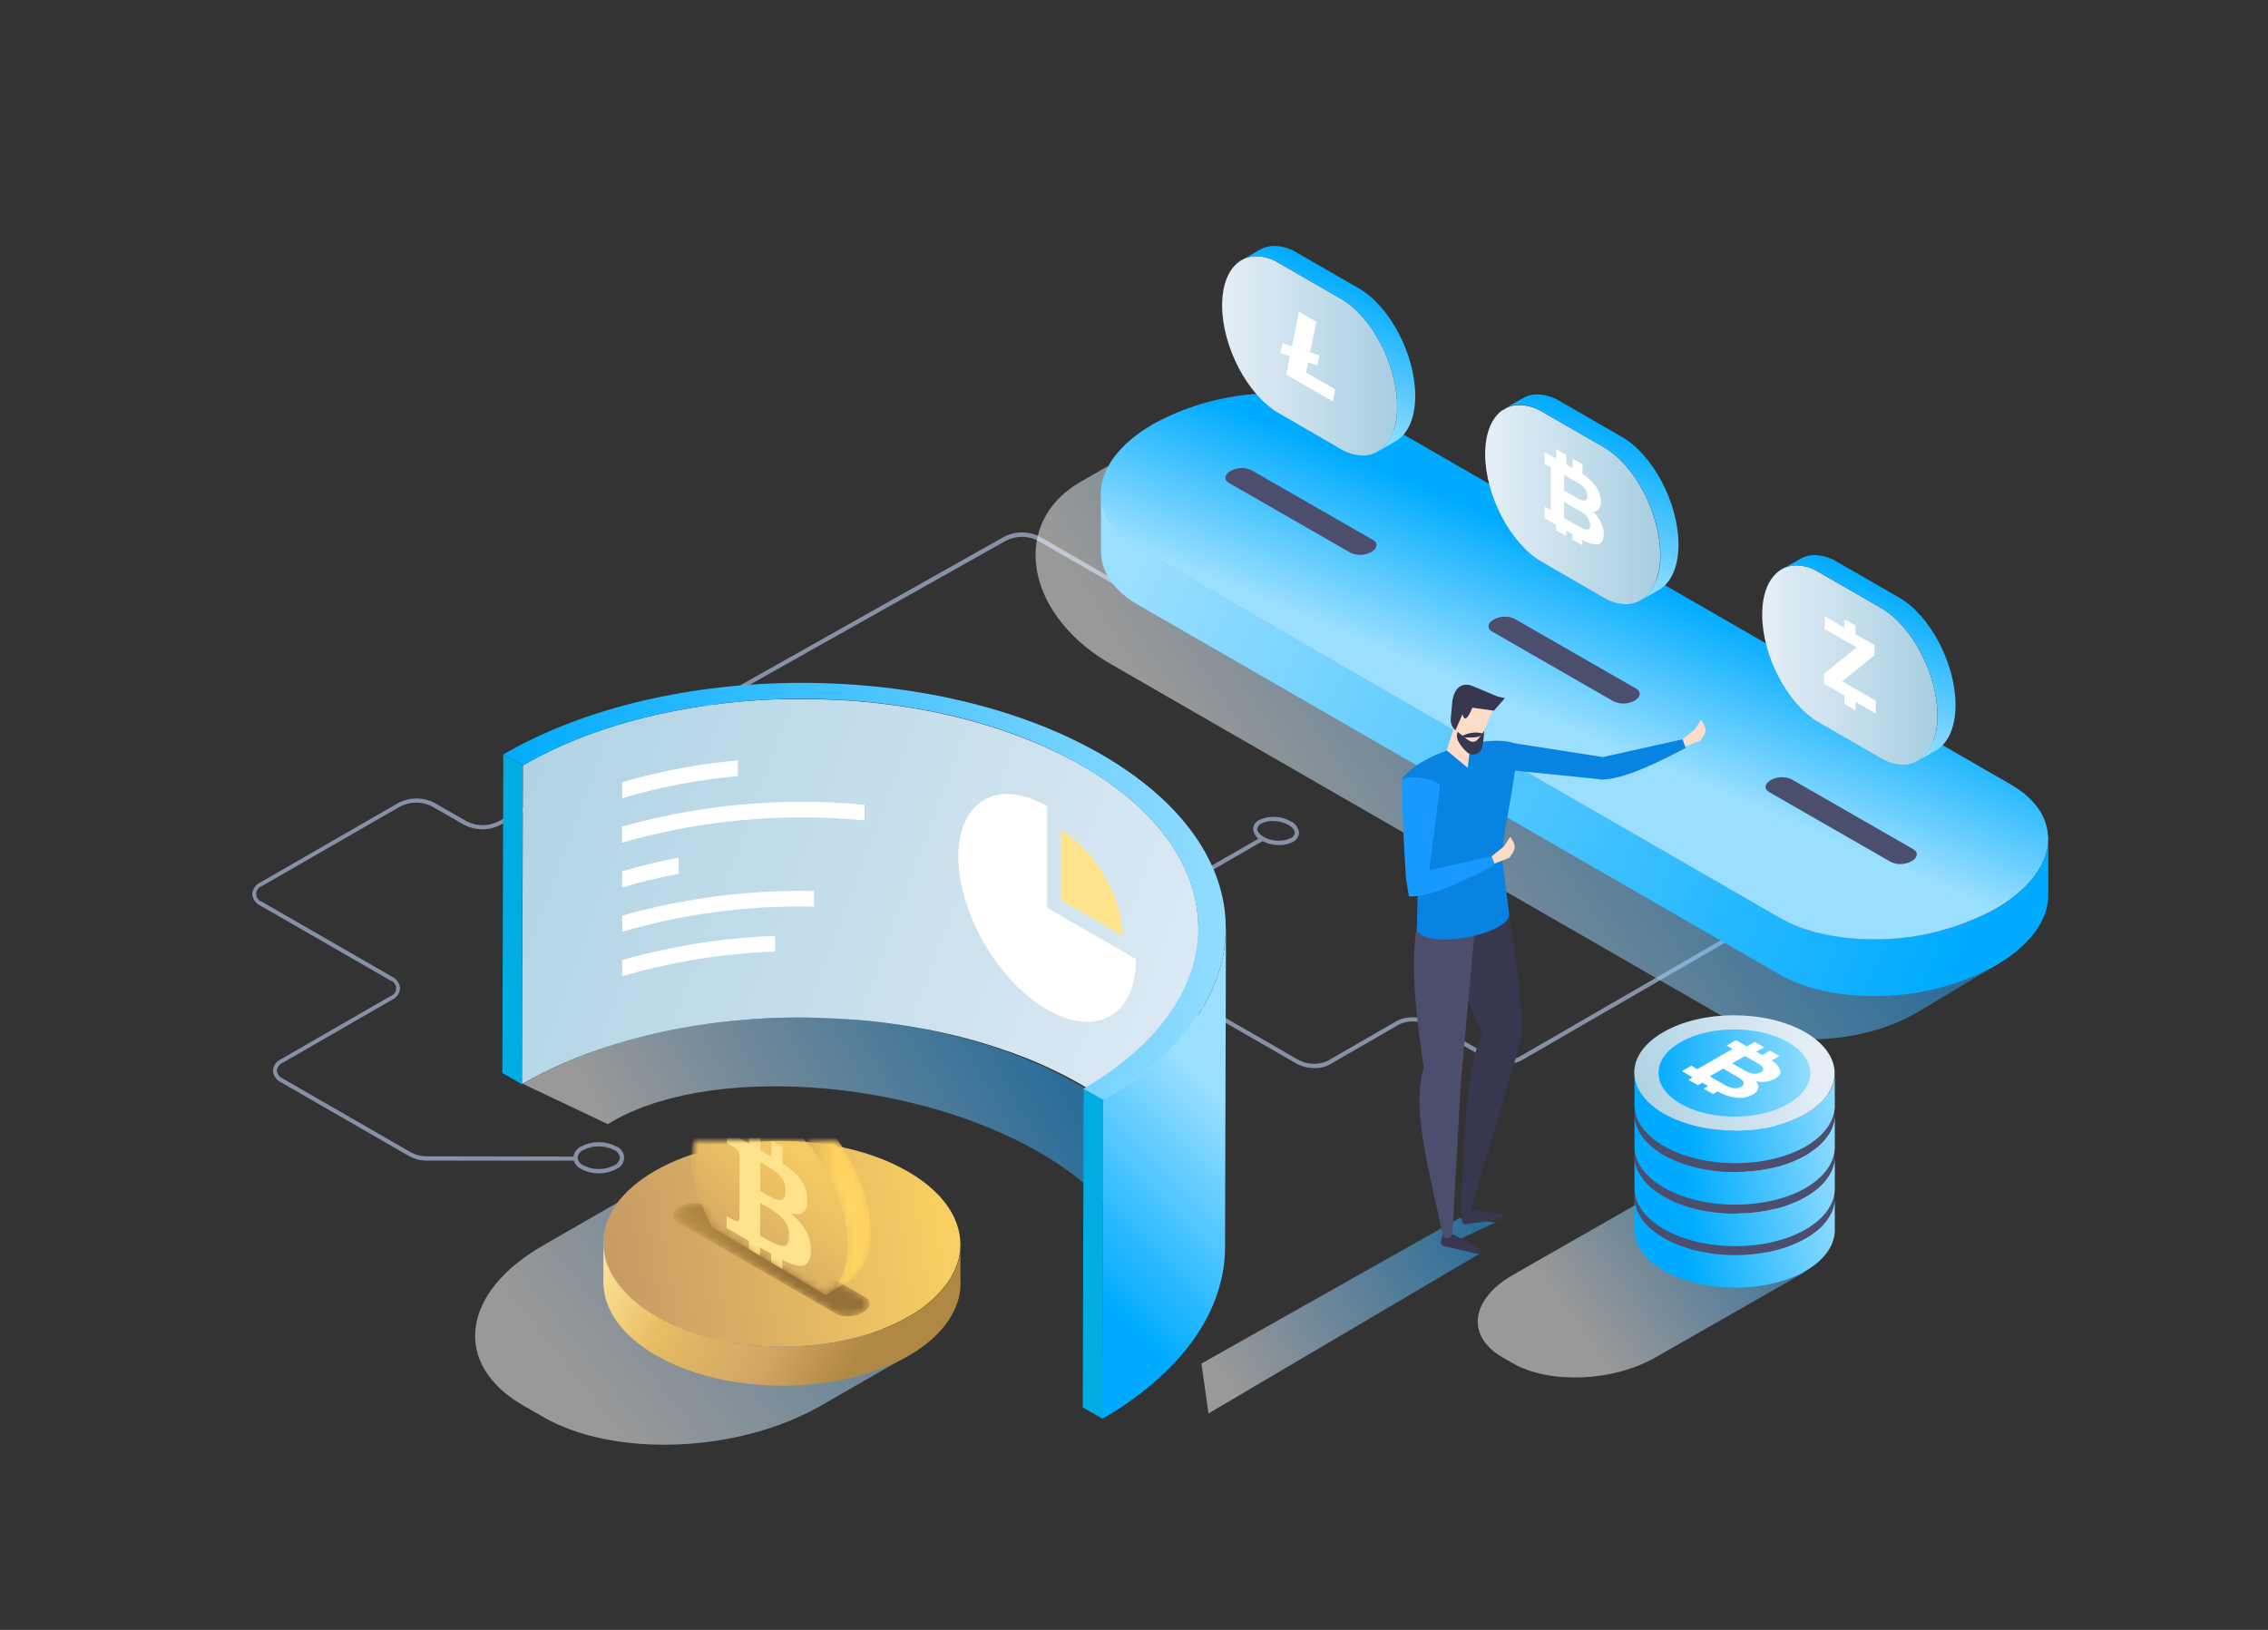 <?xml version="1.0" encoding="UTF-8"?>
<svg width="320px" height="230px" viewBox="0 0 320 230" version="1.1" xmlns="http://www.w3.org/2000/svg" xmlns:xlink="http://www.w3.org/1999/xlink">
    <rect x="0" y="0" width="320" height="230" fill="#333333" stroke="none"/>
    <title>1_Cryptocurrency@3x</title>
    <defs>
        <rect id="path-1" x="0" y="0" width="258" height="195"></rect>
        <linearGradient x1="50.5%" y1="43.029%" x2="46.5%" y2="52.988%" id="linearGradient-3">
            <stop stop-color="#B237FF" offset="0%"></stop>
            <stop stop-color="#463CD9" offset="100%"></stop>
        </linearGradient>
        <linearGradient x1="19.864%" y1="53.308%" x2="73.189%" y2="32.921%" id="linearGradient-4">
            <stop stop-color="#FFFFFF" offset="0%"></stop>
            <stop stop-color="#28AAFF" offset="100%"></stop>
        </linearGradient>
        <linearGradient x1="97.706%" y1="61.784%" x2="-2.394%" y2="38.835%" id="linearGradient-5">
            <stop stop-color="#00ABFF" offset="0%"></stop>
            <stop stop-color="#9ADFFF" offset="100%"></stop>
        </linearGradient>
        <linearGradient x1="60.074%" y1="36.174%" x2="44.317%" y2="57.748%" id="linearGradient-6">
            <stop stop-color="#00ABFF" offset="0%"></stop>
            <stop stop-color="#9ADFFF" offset="100%"></stop>
        </linearGradient>
        <linearGradient x1="1.75035032e-13%" y1="49.987%" x2="99.983%" y2="49.987%" id="linearGradient-7">
            <stop stop-color="#E5EEF7" offset="0%"></stop>
            <stop stop-color="#C5DEEB" offset="51%"></stop>
            <stop stop-color="#A6CEE1" offset="100%"></stop>
        </linearGradient>
        <linearGradient x1="60.164%" y1="14.687%" x2="36.108%" y2="83.089%" id="linearGradient-8">
            <stop stop-color="#00ABFF" offset="0%"></stop>
            <stop stop-color="#9ADFFF" offset="100%"></stop>
        </linearGradient>
        <linearGradient x1="0.123%" y1="49.919%" x2="100.075%" y2="49.919%" id="linearGradient-9">
            <stop stop-color="#E5EEF7" offset="0%"></stop>
            <stop stop-color="#C5DEEB" offset="51%"></stop>
            <stop stop-color="#A6CEE1" offset="100%"></stop>
        </linearGradient>
        <linearGradient x1="60.219%" y1="14.753%" x2="36.141%" y2="83.076%" id="linearGradient-10">
            <stop stop-color="#00ABFF" offset="0%"></stop>
            <stop stop-color="#9ADFFF" offset="100%"></stop>
        </linearGradient>
        <linearGradient x1="0.123%" y1="49.959%" x2="99.983%" y2="49.959%" id="linearGradient-11">
            <stop stop-color="#E5EEF7" offset="0%"></stop>
            <stop stop-color="#C5DEEB" offset="51%"></stop>
            <stop stop-color="#A6CEE1" offset="100%"></stop>
        </linearGradient>
        <linearGradient x1="60.164%" y1="14.686%" x2="36.108%" y2="83.063%" id="linearGradient-12">
            <stop stop-color="#00ABFF" offset="0%"></stop>
            <stop stop-color="#9ADFFF" offset="100%"></stop>
        </linearGradient>
        <linearGradient x1="1.782%" y1="64.484%" x2="100.295%" y2="24.528%" id="linearGradient-13">
            <stop stop-color="#FFFFFF" offset="0%"></stop>
            <stop stop-color="#28AAFF" offset="100%"></stop>
        </linearGradient>
        <linearGradient x1="19.832%" y1="50%" x2="81.835%" y2="29.891%" id="linearGradient-14">
            <stop stop-color="#FFFFFF" offset="0%"></stop>
            <stop stop-color="#28AAFF" offset="100%"></stop>
        </linearGradient>
        <linearGradient x1="23.337%" y1="63.088%" x2="151.36%" y2="3.988%" id="linearGradient-15">
            <stop stop-color="#FFFFFF" offset="0%"></stop>
            <stop stop-color="#28AAFF" offset="100%"></stop>
        </linearGradient>
        <linearGradient x1="109.143%" y1="44.406%" x2="2.731%" y2="54.489%" id="linearGradient-16">
            <stop stop-color="#FFD663" offset="0%"></stop>
            <stop stop-color="#C89C65" offset="100%"></stop>
        </linearGradient>
        <linearGradient x1="119.978%" y1="67.766%" x2="-29.492%" y2="22.321%" id="linearGradient-17">
            <stop stop-color="#E5EEF7" offset="0%"></stop>
            <stop stop-color="#C5DEEB" offset="51%"></stop>
            <stop stop-color="#A6CEE1" offset="100%"></stop>
        </linearGradient>
        <linearGradient x1="44.714%" y1="86.494%" x2="60.126%" y2="25.493%" id="linearGradient-18">
            <stop stop-color="#00ABFF" offset="0%"></stop>
            <stop stop-color="#9ADFFF" offset="100%"></stop>
        </linearGradient>
        <linearGradient x1="-0.03%" y1="50%" x2="100.003%" y2="50%" id="linearGradient-19">
            <stop stop-color="#00ABFF" offset="0%"></stop>
            <stop stop-color="#9ADFFF" offset="100%"></stop>
        </linearGradient>
        <linearGradient x1="-5.463%" y1="33.006%" x2="76.632%" y2="53.503%" id="linearGradient-20">
            <stop stop-color="#FFE398" offset="0%"></stop>
            <stop stop-color="#E7BD64" offset="31%"></stop>
            <stop stop-color="#E1B764" offset="40%"></stop>
            <stop stop-color="#D6AB64" offset="63%"></stop>
            <stop stop-color="#D1A665" offset="71%"></stop>
            <stop stop-color="#AF8843" offset="100%"></stop>
        </linearGradient>
        <linearGradient x1="-28.088%" y1="85.371%" x2="53.546%" y2="48.44%" id="linearGradient-21">
            <stop stop-color="#FFD563" offset="0%"></stop>
            <stop stop-color="#957139" offset="100%"></stop>
        </linearGradient>
        <linearGradient x1="29.088%" y1="59.095%" x2="109.056%" y2="25.818%" id="linearGradient-22">
            <stop stop-color="#FFFFFF" offset="0%"></stop>
            <stop stop-color="#28AAFF" offset="100%"></stop>
        </linearGradient>
        <linearGradient x1="48.577%" y1="50.5%" x2="50.577%" y2="50.5%" id="linearGradient-23">
            <stop stop-color="#FF9A5A" offset="2%"></stop>
            <stop stop-color="#FF571C" offset="100%"></stop>
        </linearGradient>
        <linearGradient x1="24.345%" y1="50.666%" x2="108.625%" y2="41.101%" id="linearGradient-24">
            <stop stop-color="#00ABFF" offset="0%"></stop>
            <stop stop-color="#9ADFFF" offset="100%"></stop>
        </linearGradient>
        <linearGradient x1="49.186%" y1="50.5%" x2="50.186%" y2="50.5%" id="linearGradient-25">
            <stop stop-color="#FF9A5A" offset="2%"></stop>
            <stop stop-color="#FF571C" offset="100%"></stop>
        </linearGradient>
        <linearGradient x1="0.018%" y1="49.846%" x2="100.031%" y2="49.846%" id="linearGradient-26">
            <stop stop-color="#B237FF" offset="0%"></stop>
            <stop stop-color="#463CD9" offset="100%"></stop>
        </linearGradient>
        <linearGradient x1="48.577%" y1="49.5%" x2="50.577%" y2="49.5%" id="linearGradient-27">
            <stop stop-color="#FF9A5A" offset="2%"></stop>
            <stop stop-color="#FF571C" offset="100%"></stop>
        </linearGradient>
        <linearGradient x1="24.345%" y1="50.668%" x2="108.625%" y2="41.104%" id="linearGradient-28">
            <stop stop-color="#00ABFF" offset="0%"></stop>
            <stop stop-color="#9ADFFF" offset="100%"></stop>
        </linearGradient>
        <linearGradient x1="49.186%" y1="50%" x2="50.186%" y2="50%" id="linearGradient-29">
            <stop stop-color="#FF9A5A" offset="2%"></stop>
            <stop stop-color="#FF571C" offset="100%"></stop>
        </linearGradient>
        <linearGradient x1="0.018%" y1="49.938%" x2="100.031%" y2="49.938%" id="linearGradient-30">
            <stop stop-color="#B237FF" offset="0%"></stop>
            <stop stop-color="#463CD9" offset="100%"></stop>
        </linearGradient>
        <linearGradient x1="24.345%" y1="50.67%" x2="108.625%" y2="41.096%" id="linearGradient-31">
            <stop stop-color="#00ABFF" offset="0%"></stop>
            <stop stop-color="#9ADFFF" offset="100%"></stop>
        </linearGradient>
        <linearGradient x1="0.018%" y1="49.927%" x2="100.031%" y2="49.927%" id="linearGradient-32">
            <stop stop-color="#B237FF" offset="0%"></stop>
            <stop stop-color="#463CD9" offset="100%"></stop>
        </linearGradient>
        <linearGradient x1="24.345%" y1="50.678%" x2="108.625%" y2="41.101%" id="linearGradient-33">
            <stop stop-color="#00ABFF" offset="0%"></stop>
            <stop stop-color="#9ADFFF" offset="100%"></stop>
        </linearGradient>
        <linearGradient x1="90.98%" y1="42.535%" x2="-13.543%" y2="61.533%" id="linearGradient-34">
            <stop stop-color="#E5EEF7" offset="0%"></stop>
            <stop stop-color="#C5DEEB" offset="51%"></stop>
            <stop stop-color="#A6CEE1" offset="100%"></stop>
        </linearGradient>
        <linearGradient x1="0.018%" y1="49.846%" x2="100.031%" y2="49.846%" id="linearGradient-35">
            <stop stop-color="#00ABFF" offset="0%"></stop>
            <stop stop-color="#9ADFFF" offset="100%"></stop>
        </linearGradient>
        <path d="M23.065,0.481 L61.384,22.604 L48.038,30.31 C36.703,36.854 19.556,37.565 9.739,31.897 L6.969,30.297 C-2.847,24.631 -1.616,14.731 9.719,8.186" id="path-36"></path>
        <path d="M25.176,4.425 C20.445,7.157 18.062,10.733 18.024,14.326 L18.024,14.326 L18.024,14.412 C18.024,15.314 18.17,16.221 18.473,17.112 L18.473,17.112 L18.473,17.118 C18.786,18.063 19.273,18.998 19.925,19.905 L19.925,19.905 C21.136,21.579 22.919,23.151 25.284,24.513 L25.284,24.513 C34.92,30.075 50.498,30.103 60.074,24.577 L60.074,24.577 C62.418,23.222 64.185,21.66 65.377,19.991 L65.377,19.991 C66.004,19.117 66.473,18.21 66.782,17.29 L66.782,17.29 L66.782,17.285 C67.004,16.632 67.137,15.979 67.197,15.32 L67.197,15.32 C67.537,11.43 65.128,7.466 59.966,4.49 L59.966,4.49 C55.127,1.696 48.789,0.297 42.466,0.297 L42.466,0.297 C36.198,0.297 29.943,1.672 25.176,4.425" id="path-38"></path>
        <linearGradient x1="109.156%" y1="44.366%" x2="2.678%" y2="54.505%" id="linearGradient-40">
            <stop stop-color="#FFD662" offset="0%"></stop>
            <stop stop-color="#C89C64" offset="100%"></stop>
        </linearGradient>
        <path d="M42.146,-60.746 C40.118,-60.676 38.093,-60.542 36.086,-60.341 L36.086,-60.341 C33.739,-60.107 31.414,-59.784 29.125,-59.372 L29.125,-59.372 C25.573,-58.731 22.113,-57.875 18.808,-56.804 L18.808,-56.804 C14.537,-55.419 10.525,-53.675 6.904,-51.571 L6.904,-51.571 L6.779,-7.542 C10.4,-9.646 14.412,-11.39 18.684,-12.775 L18.684,-12.775 C21.988,-13.847 25.448,-14.703 29.001,-15.343 L29.001,-15.343 C31.287,-15.756 33.613,-16.079 35.962,-16.312 L35.962,-16.312 C37.969,-16.513 39.991,-16.647 42.02,-16.716 L42.02,-16.716 C43.884,-16.781 45.753,-16.788 47.617,-16.742 L47.617,-16.742 C49.417,-16.698 51.214,-16.602 53.001,-16.454 L53.001,-16.454 C54.782,-16.308 56.554,-16.109 58.31,-15.86 L58.31,-15.86 C60.134,-15.603 61.94,-15.288 63.719,-14.92 L63.719,-14.92 C65.649,-14.52 67.547,-14.056 69.404,-13.526 L69.404,-13.526 C71.675,-12.88 73.883,-12.136 76.012,-11.296 L76.012,-11.296 C78.772,-10.207 81.398,-8.955 83.846,-7.54 L83.846,-7.54 C94.573,-1.348 99.93,6.8 99.907,14.935 L99.907,14.935 L100.032,-29.094 C100.055,-37.229 94.697,-45.376 83.971,-51.569 L83.971,-51.569 C81.521,-52.983 78.897,-54.236 76.139,-55.325 L76.139,-55.325 C74.009,-56.165 71.8,-56.908 69.53,-57.556 L69.53,-57.556 C67.672,-58.085 65.774,-58.549 63.844,-58.949 L63.844,-58.949 C62.065,-59.318 60.259,-59.631 58.434,-59.89 L58.434,-59.89 C56.68,-60.139 54.907,-60.336 53.124,-60.483 L53.124,-60.483 C51.339,-60.631 49.542,-60.726 47.743,-60.772 L47.743,-60.772 C46.956,-60.791 46.168,-60.8 45.382,-60.8 L45.382,-60.8 C44.302,-60.8 43.224,-60.782 42.146,-60.746" id="path-41"></path>
        <path d="M18.024,19.9 C18.062,23.524 20.482,27.142 25.284,29.914 L25.284,29.914 C34.92,35.477 50.498,35.503 60.074,29.978 L60.074,29.978 C65.167,27.04 67.537,23.119 67.197,19.256 L67.197,19.256 L67.197,15.32 C67.137,15.979 67.004,16.632 66.782,17.285 L66.782,17.285 L66.782,17.29 C66.473,18.21 66.004,19.117 65.377,19.991 L65.377,19.991 C64.185,21.66 62.418,23.222 60.074,24.577 L60.074,24.577 C50.498,30.103 34.92,30.075 25.284,24.513 L25.284,24.513 C22.919,23.151 21.136,21.579 19.925,19.905 L19.925,19.905 C19.273,18.998 18.786,18.063 18.473,17.118 L18.473,17.118 L18.473,17.112 C18.17,16.221 18.024,15.314 18.024,14.412 L18.024,14.412 L18.024,19.9 Z" id="path-43"></path>
        <path d="M27.911,9.295 C26.782,9.947 26.661,10.934 27.637,11.499 L27.637,11.499 L49.95,24.38 C50.928,24.945 52.637,24.874 53.765,24.222 L53.765,24.222 C54.895,23.57 55.018,22.583 54.039,22.019 L54.039,22.019 L31.728,9.137 C31.284,8.882 30.692,8.756 30.07,8.756 L30.07,8.756 C29.321,8.756 28.529,8.939 27.911,9.295" id="path-45"></path>
        <linearGradient x1="-28.12%" y1="85.437%" x2="53.516%" y2="48.405%" id="linearGradient-47">
            <stop stop-color="#FFD462" offset="0%"></stop>
            <stop stop-color="#957038" offset="100%"></stop>
        </linearGradient>
        <path d="M38.84,-7.553 C38.733,-7.551 38.63,-7.548 38.526,-7.54 L38.526,-7.54 C38.518,-7.54 38.508,-7.54 38.499,-7.539 L38.499,-7.539 C38.484,-7.538 38.468,-7.536 38.452,-7.534 L38.452,-7.534 C38.371,-7.529 38.29,-7.521 38.21,-7.512 L38.21,-7.512 C38.187,-7.51 38.166,-7.507 38.143,-7.505 L38.143,-7.505 C38.047,-7.493 37.951,-7.478 37.856,-7.462 L37.856,-7.462 C37.85,-7.46 37.843,-7.46 37.838,-7.458 L37.838,-7.458 C37.822,-7.456 37.808,-7.453 37.793,-7.45 L37.793,-7.45 C37.718,-7.436 37.645,-7.42 37.571,-7.403 L37.571,-7.403 C37.545,-7.398 37.521,-7.393 37.496,-7.386 L37.496,-7.386 C37.405,-7.364 37.315,-7.342 37.228,-7.315 L37.228,-7.315 C37.226,-7.315 37.224,-7.315 37.222,-7.314 L37.222,-7.314 C37.216,-7.312 37.211,-7.309 37.204,-7.308 L37.204,-7.308 C37.123,-7.284 37.043,-7.258 36.965,-7.229 L36.965,-7.229 C36.939,-7.221 36.915,-7.212 36.89,-7.204 L36.89,-7.204 C36.819,-7.177 36.75,-7.151 36.681,-7.121 L36.681,-7.121 C36.67,-7.116 36.656,-7.113 36.644,-7.107 L36.644,-7.107 C36.641,-7.105 36.638,-7.104 36.632,-7.102 L36.632,-7.102 C36.55,-7.066 36.468,-7.028 36.387,-6.988 L36.387,-6.988 C36.366,-6.979 36.347,-6.967 36.326,-6.959 L36.326,-6.959 C36.261,-6.926 36.198,-6.891 36.135,-6.857 L36.135,-6.857 C36.122,-6.849 36.108,-6.843 36.095,-6.835 L36.095,-6.835 C36.075,-6.824 36.055,-6.813 36.035,-6.801 L36.035,-6.801 L32.85,-4.931 C32.883,-4.949 32.917,-4.967 32.949,-4.986 L32.949,-4.986 C33.013,-5.021 33.076,-5.054 33.141,-5.086 L33.141,-5.086 C33.161,-5.097 33.182,-5.107 33.201,-5.118 L33.201,-5.118 C33.282,-5.157 33.364,-5.196 33.448,-5.231 L33.448,-5.231 C33.465,-5.237 33.48,-5.244 33.497,-5.251 L33.497,-5.251 C33.565,-5.279 33.635,-5.307 33.706,-5.332 L33.706,-5.332 C33.73,-5.342 33.754,-5.35 33.778,-5.359 L33.778,-5.359 C33.859,-5.386 33.938,-5.412 34.02,-5.437 L34.02,-5.437 C34.026,-5.439 34.034,-5.443 34.041,-5.444 L34.041,-5.444 C34.131,-5.471 34.22,-5.494 34.311,-5.516 L34.311,-5.516 C34.336,-5.522 34.361,-5.527 34.385,-5.533 L34.385,-5.533 C34.458,-5.549 34.533,-5.565 34.608,-5.579 L34.608,-5.579 C34.629,-5.582 34.649,-5.587 34.671,-5.591 L34.671,-5.591 C34.766,-5.608 34.862,-5.621 34.959,-5.634 L34.959,-5.634 C34.98,-5.636 35.003,-5.639 35.025,-5.641 L35.025,-5.641 C35.104,-5.651 35.186,-5.658 35.268,-5.664 L35.268,-5.664 C35.292,-5.667 35.315,-5.668 35.341,-5.669 L35.341,-5.669 C35.444,-5.676 35.549,-5.68 35.654,-5.682 L35.654,-5.682 C35.674,-5.683 35.694,-5.682 35.714,-5.683 L35.714,-5.683 C35.808,-5.683 35.901,-5.681 35.995,-5.678 L35.995,-5.678 C36.017,-5.677 36.04,-5.677 36.063,-5.676 L36.063,-5.676 C36.179,-5.671 36.296,-5.663 36.413,-5.652 L36.413,-5.652 L36.486,-5.645 C36.608,-5.633 36.732,-5.618 36.856,-5.6 L36.856,-5.6 C36.858,-5.599 36.859,-5.599 36.861,-5.599 L36.861,-5.599 C37.009,-5.577 37.158,-5.549 37.31,-5.519 L37.31,-5.519 C37.322,-5.516 37.333,-5.514 37.346,-5.511 L37.346,-5.511 C37.491,-5.481 37.638,-5.445 37.785,-5.406 L37.785,-5.406 C37.808,-5.401 37.83,-5.395 37.852,-5.389 L37.852,-5.389 C37.932,-5.368 38.012,-5.345 38.091,-5.321 L38.091,-5.321 C38.11,-5.316 38.128,-5.311 38.147,-5.305 L38.147,-5.305 C38.246,-5.274 38.346,-5.243 38.445,-5.209 L38.445,-5.209 C38.473,-5.199 38.503,-5.19 38.529,-5.18 L38.529,-5.18 C38.602,-5.155 38.674,-5.129 38.748,-5.102 L38.748,-5.102 C38.784,-5.088 38.82,-5.075 38.856,-5.061 L38.856,-5.061 C38.922,-5.036 38.989,-5.009 39.055,-4.983 L39.055,-4.983 C39.092,-4.968 39.127,-4.953 39.163,-4.938 L39.163,-4.938 C39.258,-4.898 39.354,-4.857 39.451,-4.815 L39.451,-4.815 C39.469,-4.806 39.487,-4.798 39.506,-4.79 L39.506,-4.79 C39.62,-4.739 39.733,-4.684 39.848,-4.628 L39.848,-4.628 C39.878,-4.615 39.907,-4.599 39.938,-4.584 L39.938,-4.584 C40.025,-4.54 40.115,-4.495 40.204,-4.448 L40.204,-4.448 C40.237,-4.43 40.271,-4.413 40.305,-4.395 L40.305,-4.395 C40.42,-4.333 40.537,-4.269 40.654,-4.203 L40.654,-4.203 C40.83,-4.102 41.007,-3.995 41.181,-3.885 L41.181,-3.885 C41.238,-3.85 41.295,-3.813 41.35,-3.777 L41.35,-3.777 C41.469,-3.701 41.586,-3.624 41.704,-3.544 L41.704,-3.544 C41.769,-3.5 41.834,-3.454 41.899,-3.41 L41.899,-3.41 C42.008,-3.333 42.116,-3.256 42.224,-3.176 L42.224,-3.176 C42.29,-3.128 42.355,-3.079 42.42,-3.03 L42.42,-3.03 C42.53,-2.948 42.638,-2.864 42.745,-2.778 L42.745,-2.778 C42.805,-2.729 42.867,-2.682 42.928,-2.632 L42.928,-2.632 C43.05,-2.534 43.171,-2.433 43.29,-2.33 L43.29,-2.33 C43.334,-2.291 43.38,-2.255 43.425,-2.216 L43.425,-2.216 C43.588,-2.075 43.749,-1.93 43.909,-1.781 L43.909,-1.781 C43.944,-1.75 43.977,-1.718 44.011,-1.685 L44.011,-1.685 C44.133,-1.571 44.255,-1.454 44.375,-1.337 L44.375,-1.337 C44.565,-1.15 44.753,-0.96 44.938,-0.766 L44.938,-0.766 C44.947,-0.755 44.956,-0.745 44.965,-0.734 L44.965,-0.734 C45.14,-0.549 45.313,-0.359 45.484,-0.166 L45.484,-0.166 C45.566,-0.073 45.648,0.023 45.729,0.119 L45.729,0.119 C45.8,0.2 45.871,0.281 45.94,0.364 L45.94,0.364 C46.025,0.466 46.107,0.57 46.192,0.674 L46.192,0.674 C46.257,0.755 46.326,0.838 46.39,0.921 L46.39,0.921 C46.53,1.097 46.667,1.275 46.802,1.456 L46.802,1.456 C46.807,1.464 46.813,1.472 46.819,1.481 L46.819,1.481 C46.95,1.656 47.077,1.833 47.203,2.013 L47.203,2.013 C47.24,2.063 47.274,2.115 47.309,2.165 L47.309,2.165 C47.403,2.301 47.495,2.437 47.587,2.574 L47.587,2.574 C47.627,2.634 47.667,2.695 47.708,2.757 L47.708,2.757 C47.805,2.905 47.9,3.054 47.995,3.205 L47.995,3.205 C48.019,3.242 48.042,3.28 48.066,3.318 L48.066,3.318 C48.182,3.506 48.296,3.695 48.407,3.885 L48.407,3.885 C48.434,3.929 48.46,3.975 48.486,4.019 L48.486,4.019 C48.574,4.172 48.66,4.323 48.745,4.477 L48.745,4.477 C48.773,4.53 48.802,4.583 48.832,4.636 L48.832,4.636 C48.935,4.829 49.039,5.022 49.139,5.216 L49.139,5.216 C49.147,5.233 49.155,5.249 49.163,5.265 L49.163,5.265 C49.256,5.445 49.344,5.627 49.431,5.809 L49.431,5.809 C49.458,5.865 49.486,5.92 49.512,5.977 L49.512,5.977 C49.59,6.142 49.666,6.308 49.74,6.473 L49.74,6.473 C49.756,6.509 49.772,6.546 49.789,6.583 L49.789,6.583 C49.877,6.781 49.961,6.982 50.044,7.183 L50.044,7.183 C50.065,7.234 50.086,7.285 50.106,7.337 L50.106,7.337 C50.168,7.491 50.228,7.645 50.286,7.799 L50.286,7.799 C50.311,7.863 50.336,7.927 50.36,7.991 L50.36,7.991 C50.423,8.164 50.485,8.336 50.545,8.508 L50.545,8.508 C50.556,8.541 50.569,8.576 50.58,8.61 L50.58,8.61 C50.652,8.819 50.72,9.029 50.783,9.239 L50.783,9.239 C50.8,9.295 50.817,9.353 50.834,9.41 L50.834,9.41 C50.88,9.56 50.924,9.711 50.965,9.861 L50.965,9.861 C50.991,9.955 51.015,10.05 51.04,10.144 L51.04,10.144 C51.073,10.27 51.105,10.395 51.136,10.52 L51.136,10.52 C51.158,10.615 51.181,10.711 51.202,10.807 L51.202,10.807 C51.23,10.921 51.253,11.035 51.277,11.149 L51.277,11.149 C51.309,11.294 51.336,11.436 51.362,11.579 L51.362,11.579 C51.38,11.678 51.4,11.777 51.417,11.876 L51.417,11.876 C51.442,12.024 51.464,12.171 51.485,12.319 L51.485,12.319 C51.499,12.416 51.516,12.515 51.528,12.613 L51.528,12.613 C51.538,12.681 51.545,12.749 51.552,12.816 L51.552,12.816 C51.569,12.957 51.584,13.097 51.596,13.236 L51.596,13.236 L51.616,13.454 C51.627,13.595 51.635,13.737 51.644,13.878 L51.644,13.878 C51.647,13.941 51.651,14.006 51.654,14.069 L51.654,14.069 C51.662,14.271 51.669,14.471 51.669,14.671 L51.669,14.671 C51.674,18.127 50.466,20.564 48.504,21.717 L48.504,21.717 L51.689,19.846 C52.546,19.341 53.261,18.591 53.793,17.617 L53.793,17.617 C54.475,16.366 54.857,14.744 54.853,12.8 L54.853,12.8 C54.853,12.601 54.847,12.398 54.84,12.197 L54.84,12.197 C54.836,12.134 54.832,12.071 54.829,12.006 L54.829,12.006 C54.822,11.866 54.812,11.725 54.801,11.583 L54.801,11.583 C54.796,11.51 54.789,11.439 54.782,11.366 L54.782,11.366 C54.768,11.226 54.754,11.086 54.737,10.945 L54.737,10.945 C54.73,10.877 54.722,10.81 54.712,10.743 L54.712,10.743 C54.71,10.713 54.708,10.685 54.703,10.655 L54.703,10.655 C54.693,10.586 54.68,10.517 54.671,10.447 L54.671,10.447 C54.649,10.3 54.627,10.154 54.602,10.004 L54.602,10.004 C54.585,9.907 54.567,9.808 54.548,9.707 L54.548,9.707 C54.52,9.566 54.493,9.422 54.464,9.279 L54.464,9.279 C54.453,9.231 54.444,9.184 54.435,9.137 L54.435,9.137 C54.421,9.071 54.404,9.003 54.388,8.936 L54.388,8.936 C54.366,8.841 54.344,8.745 54.32,8.65 L54.32,8.65 C54.291,8.524 54.258,8.398 54.225,8.274 L54.225,8.274 C54.2,8.179 54.176,8.085 54.149,7.99 L54.149,7.99 C54.14,7.953 54.131,7.917 54.121,7.88 L54.121,7.88 C54.089,7.766 54.054,7.653 54.019,7.538 L54.019,7.538 C54.003,7.482 53.986,7.424 53.969,7.367 L53.969,7.367 C53.907,7.166 53.842,6.965 53.774,6.764 L53.774,6.764 L53.765,6.739 C53.754,6.704 53.741,6.67 53.729,6.636 L53.729,6.636 C53.67,6.464 53.608,6.292 53.545,6.121 L53.545,6.121 C53.521,6.056 53.497,5.993 53.473,5.928 L53.473,5.928 C53.447,5.863 53.424,5.798 53.399,5.732 L53.399,5.732 C53.363,5.643 53.327,5.554 53.291,5.464 L53.291,5.464 C53.27,5.413 53.25,5.363 53.229,5.311 L53.229,5.311 C53.153,5.124 53.074,4.937 52.992,4.751 L52.992,4.751 C52.986,4.737 52.98,4.724 52.975,4.711 L52.975,4.711 C52.959,4.676 52.942,4.639 52.925,4.603 L52.925,4.603 C52.85,4.437 52.774,4.271 52.697,4.105 L52.697,4.105 C52.67,4.05 52.644,3.994 52.618,3.939 L52.618,3.939 C52.595,3.892 52.574,3.847 52.551,3.801 L52.551,3.801 C52.486,3.665 52.417,3.529 52.348,3.394 L52.348,3.394 C52.339,3.378 52.333,3.361 52.324,3.346 L52.324,3.346 C52.242,3.187 52.16,3.029 52.075,2.871 L52.075,2.871 C52.055,2.835 52.036,2.801 52.017,2.764 L52.017,2.764 C51.988,2.711 51.958,2.659 51.929,2.606 L51.929,2.606 C51.844,2.453 51.758,2.301 51.67,2.149 L51.67,2.149 C51.645,2.104 51.618,2.059 51.593,2.014 L51.593,2.014 C51.58,1.993 51.569,1.971 51.556,1.95 L51.556,1.95 C51.456,1.78 51.354,1.613 51.252,1.446 L51.252,1.446 C51.229,1.409 51.204,1.372 51.181,1.335 L51.181,1.335 C51.116,1.232 51.051,1.128 50.986,1.026 L50.986,1.026 C50.954,0.979 50.925,0.933 50.893,0.885 L50.893,0.885 C50.853,0.825 50.813,0.764 50.772,0.702 L50.772,0.702 C50.681,0.565 50.588,0.429 50.494,0.294 L50.494,0.294 C50.459,0.243 50.424,0.193 50.389,0.142 L50.389,0.142 C50.374,0.122 50.361,0.102 50.346,0.081 L50.346,0.081 C50.233,-0.077 50.12,-0.234 50.004,-0.39 L50.004,-0.39 C49.998,-0.398 49.993,-0.407 49.986,-0.415 L49.986,-0.415 C49.864,-0.58 49.738,-0.743 49.612,-0.905 L49.612,-0.905 C49.6,-0.921 49.588,-0.935 49.576,-0.95 L49.576,-0.95 C49.51,-1.034 49.443,-1.115 49.377,-1.197 L49.377,-1.197 C49.293,-1.301 49.209,-1.405 49.124,-1.507 L49.124,-1.507 C49.055,-1.589 48.985,-1.671 48.915,-1.753 L48.915,-1.753 C48.848,-1.83 48.783,-1.908 48.718,-1.984 L48.718,-1.984 C48.702,-2.002 48.685,-2.019 48.669,-2.038 L48.669,-2.038 C48.498,-2.231 48.325,-2.422 48.149,-2.607 L48.149,-2.607 C48.139,-2.616 48.132,-2.627 48.122,-2.636 L48.122,-2.636 C47.938,-2.831 47.75,-3.021 47.56,-3.207 L47.56,-3.207 C47.545,-3.222 47.529,-3.24 47.514,-3.254 L47.514,-3.254 C47.409,-3.357 47.302,-3.456 47.197,-3.557 L47.197,-3.557 C47.163,-3.589 47.129,-3.621 47.094,-3.652 L47.094,-3.652 C46.935,-3.801 46.772,-3.946 46.609,-4.088 L46.609,-4.088 C46.565,-4.126 46.521,-4.163 46.476,-4.201 L46.476,-4.201 C46.355,-4.303 46.235,-4.404 46.112,-4.504 L46.112,-4.504 C46.052,-4.552 45.991,-4.6 45.931,-4.649 L45.931,-4.649 C45.822,-4.735 45.714,-4.818 45.606,-4.9 L45.606,-4.9 C45.54,-4.949 45.475,-4.999 45.409,-5.046 L45.409,-5.046 C45.301,-5.126 45.192,-5.204 45.084,-5.28 L45.084,-5.28 C45.019,-5.326 44.954,-5.37 44.888,-5.415 L44.888,-5.415 C44.771,-5.495 44.654,-5.572 44.535,-5.648 L44.535,-5.648 C44.479,-5.685 44.422,-5.722 44.367,-5.757 L44.367,-5.757 C44.191,-5.866 44.016,-5.973 43.839,-6.073 L43.839,-6.073 C43.722,-6.14 43.606,-6.204 43.489,-6.266 L43.489,-6.266 L43.389,-6.318 C43.3,-6.366 43.211,-6.412 43.122,-6.454 L43.122,-6.454 L43.033,-6.5 C42.919,-6.556 42.804,-6.609 42.692,-6.66 L42.692,-6.66 C42.672,-6.669 42.653,-6.677 42.635,-6.685 L42.635,-6.685 C42.539,-6.728 42.444,-6.77 42.348,-6.809 L42.348,-6.809 C42.333,-6.816 42.316,-6.823 42.3,-6.83 L42.3,-6.83 C42.281,-6.839 42.26,-6.846 42.24,-6.853 L42.24,-6.853 C42.173,-6.881 42.108,-6.907 42.042,-6.932 L42.042,-6.932 C42.006,-6.945 41.968,-6.959 41.932,-6.973 L41.932,-6.973 C41.859,-7.001 41.787,-7.026 41.715,-7.051 L41.715,-7.051 C41.687,-7.06 41.658,-7.07 41.631,-7.08 L41.631,-7.08 C41.53,-7.114 41.431,-7.146 41.333,-7.176 L41.333,-7.176 C41.315,-7.181 41.297,-7.187 41.278,-7.191 L41.278,-7.191 C41.197,-7.215 41.117,-7.239 41.038,-7.26 L41.038,-7.26 C41.028,-7.264 41.017,-7.267 41.007,-7.268 L41.007,-7.268 C40.995,-7.272 40.983,-7.275 40.972,-7.277 L40.972,-7.277 C40.822,-7.317 40.676,-7.352 40.531,-7.382 L40.531,-7.382 C40.519,-7.385 40.507,-7.386 40.495,-7.389 L40.495,-7.389 C40.345,-7.42 40.194,-7.447 40.045,-7.47 L40.045,-7.47 C40.044,-7.47 40.043,-7.47 40.042,-7.471 L40.042,-7.471 L40.041,-7.471 C39.916,-7.49 39.793,-7.504 39.672,-7.515 L39.672,-7.515 C39.647,-7.518 39.623,-7.521 39.598,-7.523 L39.598,-7.523 C39.48,-7.534 39.364,-7.542 39.247,-7.548 L39.247,-7.548 C39.24,-7.548 39.232,-7.549 39.225,-7.549 L39.225,-7.549 C39.209,-7.55 39.195,-7.55 39.18,-7.55 L39.18,-7.55 C39.085,-7.553 38.993,-7.553 38.9,-7.553 L38.9,-7.553 L38.84,-7.553 Z" id="path-48"></path>
        <linearGradient x1="78.185%" y1="49.822%" x2="21.892%" y2="50.172%" id="linearGradient-50">
            <stop stop-color="#FFD462" offset="0%"></stop>
            <stop stop-color="#957038" offset="100%"></stop>
        </linearGradient>
        <path d="M29.686,2.116 C29.692,5.381 30.79,8.971 32.573,12.224 L32.573,12.224 L48.471,21.735 C50.452,20.59 51.674,18.146 51.669,14.671 L51.669,14.671 C51.655,7.714 46.725,-0.735 40.654,-4.203 L40.654,-4.203 C38.895,-5.207 37.232,-5.683 35.76,-5.684 L35.76,-5.684 C32.15,-5.684 29.677,-2.825 29.686,2.116" id="path-51"></path>
        <linearGradient x1="76.414%" y1="10.537%" x2="13.567%" y2="107.62%" id="linearGradient-53">
            <stop stop-color="#FFD462" offset="0%"></stop>
            <stop stop-color="#C69A64" offset="100%"></stop>
        </linearGradient>
        <path d="M32.658,-4.932 C30.583,-3.693 29.465,-1.146 29.509,2.241 L29.509,2.241 C29.551,5.434 30.642,8.931 32.391,12.116 L32.391,12.116 L32.708,12.304 C30.884,9.074 29.738,5.498 29.695,2.239 L29.695,2.239 C29.652,-1.078 30.738,-3.569 32.755,-4.773 L32.755,-4.773 C33.612,-5.285 34.594,-5.539 35.666,-5.539 L35.666,-5.539 C37.13,-5.539 38.759,-5.064 40.454,-4.121 L40.454,-4.121 C46.526,-0.743 51.541,7.63 51.633,14.546 L51.633,14.546 C51.676,17.866 50.59,20.356 48.574,21.558 L48.574,21.558 C48.504,21.601 48.426,21.628 48.354,21.667 L48.354,21.667 L48.546,21.78 C48.585,21.758 48.629,21.742 48.669,21.717 L48.669,21.717 C50.744,20.479 51.862,17.931 51.819,14.544 L51.819,14.544 C51.727,7.57 46.67,-0.876 40.544,-4.284 L40.544,-4.284 C38.82,-5.241 37.16,-5.725 35.663,-5.726 L35.663,-5.726 C34.56,-5.726 33.545,-5.463 32.658,-4.932" id="path-54"></path>
        <linearGradient x1="0.002%" y1="50.001%" x2="99.998%" y2="50.001%" id="linearGradient-56">
            <stop stop-color="#FFDF75" offset="0%"></stop>
            <stop stop-color="#FFF2C6" offset="100%"></stop>
        </linearGradient>
        <polygon id="path-57" points="27.767 9.349 59.695 28.452 69.087 -6.532 18.701 -24.65"></polygon>
    </defs>
    <g id="Designs" stroke="none" stroke-width="1" fill="none" fill-rule="evenodd">
        <g id="IconsBounds" transform="translate(-246, -289)">
            <g id="1_Cryptocurrency" transform="translate(246, 289)">
                <g id="2_cryptocurency-05-2" transform="translate(32, 18)">
                    <mask id="mask-2" fill="white">
                        <use xlink:href="#path-1"></use>
                    </mask>
                    <g id="Mask"></g>
                    <g mask="url(#mask-2)" id="2_cryptocurency-05">
                        <g transform="translate(3, 16)">
                            <path d="M46.245,129.778 L25.294,129.778 C24.408,129.793 23.533,129.581 22.754,129.162 L4.654,118.734 C4.002,118.436 3.562,117.809 3.506,117.095 C3.557,116.387 3.991,115.764 4.639,115.471 L20.061,106.584 C20.557,106.436 20.896,105.981 20.896,105.465 C20.896,104.948 20.557,104.493 20.061,104.345 L1.741,93.796 C1.088,93.495 0.648,92.865 0.593,92.149 C0.649,91.443 1.082,90.822 1.726,90.525 L21.225,79.293 C22.816,78.473 24.706,78.473 26.297,79.293 L30.86,81.911 C32.268,82.625 33.932,82.625 35.339,81.911 L106.672,41.741 C108.262,40.925 110.148,40.925 111.737,41.741 L155.898,67.218 L155.594,67.734 L111.425,42.288 C110.02,41.577 108.359,41.577 106.954,42.288 L35.583,82.412 C33.994,83.232 32.106,83.232 30.518,82.412 L25.955,79.794 C24.55,79.08 22.888,79.08 21.484,79.794 L1.977,91.026 C1.482,91.174 1.143,91.629 1.143,92.145 C1.143,92.661 1.482,93.116 1.977,93.265 L20.297,103.814 C20.951,104.114 21.39,104.745 21.446,105.461 C21.39,106.167 20.957,106.788 20.312,107.085 L4.89,115.972 C4.432,116.163 4.114,116.587 4.061,117.08 C4.12,117.579 4.442,118.007 4.905,118.203 L23.004,128.631 C23.695,128.997 24.466,129.182 25.248,129.17 L46.207,129.208 L46.245,129.778 Z" id="Path" fill="#8691A8" fill-rule="nonzero"></path>
                            <path d="M49.5,131.568 C48.635,131.584 47.781,131.378 47.02,130.968 L47.02,130.968 C46.379,130.677 45.948,130.06 45.895,129.359 C45.948,128.668 46.374,128.061 47.005,127.773 C48.556,126.976 50.397,126.976 51.948,127.773 C52.614,128.024 53.055,128.66 53.055,129.371 C53.055,130.081 52.614,130.717 51.948,130.968 C51.196,131.372 50.353,131.578 49.5,131.568 Z M49.462,127.773 C48.709,127.759 47.966,127.937 47.302,128.289 C46.861,128.477 46.554,128.885 46.496,129.359 C46.553,129.845 46.866,130.262 47.317,130.452 L47.317,130.452 C48.682,131.143 50.295,131.143 51.659,130.452 C52.102,130.267 52.41,129.858 52.465,129.382 C52.41,128.899 52.1,128.482 51.652,128.289 C50.968,127.929 50.204,127.752 49.431,127.773 L49.462,127.773 Z" id="Shape" fill="#8691A8" fill-rule="nonzero"></path>
                            <polygon id="Path" fill="url(#linearGradient-3)" fill-rule="nonzero" points="131.563 11.24 131.494 11.285 131.494 11.285"></polygon>
                            <path d="M145.495,85.25 C144.618,85.254 143.754,85.034 142.985,84.613 C142.331,84.32 141.882,83.701 141.807,82.989 C141.836,82.439 142.162,81.948 142.658,81.706 C144.086,81.053 145.741,81.123 147.107,81.896 C147.76,82.192 148.208,82.809 148.286,83.52 C148.252,84.069 147.923,84.557 147.426,84.795 C146.833,85.111 146.167,85.267 145.495,85.25 Z M144.582,81.858 C144.018,81.841 143.458,81.966 142.955,82.222 C142.65,82.362 142.44,82.649 142.4,82.981 C142.4,83.361 142.719,83.74 143.282,84.089 C144.464,84.752 145.888,84.822 147.13,84.279 C147.433,84.138 147.643,83.851 147.685,83.52 C147.685,83.133 147.366,82.761 146.803,82.412 C146.122,82.042 145.358,81.851 144.582,81.858 L144.582,81.858 Z" id="Shape" fill="#8691A8" fill-rule="nonzero"></path>
                            <path d="M150.514,116.723 C149.575,116.73 148.65,116.495 147.83,116.04 L120.528,100.308 C119.834,99.999 119.357,99.346 119.274,98.592 C119.303,98.008 119.65,97.487 120.179,97.234 L142.993,84.097 L143.289,84.613 L120.475,97.75 C120.138,97.905 119.907,98.225 119.867,98.592 C119.867,99.01 120.217,99.442 120.825,99.792 L148.126,115.524 C149.398,116.24 150.934,116.316 152.271,115.729 L162.157,110.022 C163.676,109.325 165.439,109.398 166.895,110.219 L175.146,114.97 C176.415,115.685 177.949,115.761 179.283,115.175 L221.391,90.821 L221.687,91.337 L179.587,115.691 C178.064,116.385 176.3,116.308 174.842,115.486 L166.598,110.735 C165.326,110.017 163.788,109.944 162.454,110.538 L152.567,116.245 C151.935,116.577 151.228,116.741 150.514,116.723 Z" id="Path" fill="#8691A8" fill-rule="nonzero"></path>
                            <path d="M209.132,110.045 L121.091,59.341 C109.433,52.169 107.767,39.73 117.251,34.121 L121.251,31.807 L247.285,101.795 L235.338,108.959 C227.573,113.437 215.832,113.923 209.132,110.045 Z" id="Path" fill="url(#linearGradient-4)" fill-rule="nonzero" opacity="0.5" style="mix-blend-mode: multiply;"></path>
                            <path d="M254.001,84.332 L254.001,92.233 C254.061,95.716 251.528,99.389 246.547,102.258 C241.266,105.13 235.337,106.609 229.322,106.554 C224.372,106.554 219.642,105.559 216.105,103.518 L125.608,51.364 C122.049,49.323 120.285,46.575 120.337,43.692 L120.337,35.738 C120.345,37.126 120.752,38.483 121.509,39.646 C122.557,41.194 123.963,42.467 125.608,43.358 L136.156,49.429 L216.128,95.504 C219.664,97.545 224.395,98.539 229.345,98.539 C235.36,98.595 241.289,97.116 246.57,94.244 C248.12,93.373 249.547,92.302 250.814,91.056 C251.61,90.275 252.296,89.389 252.852,88.423 C253.588,87.183 253.984,85.773 254.001,84.332 Z" id="Path" fill="url(#linearGradient-5)" fill-rule="nonzero"></path>
                            <path d="M254,84.332 C253.978,85.777 253.574,87.191 252.829,88.43 C252.273,89.397 251.587,90.283 250.791,91.064 C249.524,92.309 248.097,93.381 246.547,94.251 C241.266,97.124 235.337,98.602 229.322,98.547 C224.372,98.547 219.642,97.553 216.105,95.511 L136.126,49.437 L125.578,43.365 C123.933,42.474 122.527,41.201 121.479,39.654 C120.721,38.49 120.315,37.133 120.308,35.746 L120.308,35.67 C120.308,32.239 122.855,28.619 127.768,25.804 C133.046,22.931 138.973,21.452 144.985,21.508 C149.944,21.508 154.674,22.502 158.21,24.544 L248.707,76.697 C252.106,78.655 253.833,81.251 253.962,83.983 C254,84.112 254,84.241 254,84.332 Z" id="Path" fill="url(#linearGradient-6)" fill-rule="nonzero"></path>
                            <path d="M162.127,23.322 C162.17,24.818 161.866,26.304 161.237,27.663 C161.03,28.064 160.774,28.439 160.476,28.779 C160.177,29.136 159.823,29.443 159.427,29.689 C158.779,30.083 158.033,30.288 157.275,30.281 C156.161,30.247 155.076,29.923 154.126,29.34 L145.404,24.286 C141.023,21.758 137.434,14.921 137.434,9.107 C137.434,6.071 138.384,3.931 139.905,2.876 L139.966,2.838 L140.438,2.565 C140.802,2.386 141.192,2.266 141.594,2.208 C141.814,2.165 142.038,2.144 142.263,2.148 C143.375,2.181 144.459,2.509 145.404,3.096 L148.514,4.888 L154.157,8.136 C158.545,10.625 162.127,17.455 162.127,23.322 Z" id="Path" fill="url(#linearGradient-7)" fill-rule="nonzero"></path>
                            <path d="M164.682,21.865 C164.682,25.212 163.495,27.526 161.64,28.422 L159.434,29.689 L159.434,29.689 C159.83,29.443 160.185,29.136 160.484,28.779 C160.782,28.439 161.037,28.064 161.244,27.663 C161.873,26.304 162.178,24.818 162.134,23.322 C162.134,17.486 158.552,10.648 154.164,8.143 L148.522,4.895 L145.411,3.104 C144.467,2.516 143.383,2.189 142.27,2.155 C142.046,2.152 141.821,2.172 141.601,2.216 C141.199,2.273 140.809,2.394 140.445,2.573 L142.62,1.321 L142.886,1.169 C143.481,0.853 144.145,0.691 144.818,0.698 C145.929,0.732 147.012,1.057 147.959,1.639 L156.72,6.686 C161.092,9.191 164.682,16.029 164.682,21.865 Z" id="Path" fill="url(#linearGradient-8)" fill-rule="nonzero"></path>
                            <path d="M199.246,44.299 C199.29,45.793 198.986,47.276 198.356,48.632 C198.152,49.036 197.897,49.411 197.595,49.748 C197.297,50.109 196.94,50.417 196.538,50.658 C195.895,51.058 195.151,51.266 194.394,51.258 C193.279,51.225 192.192,50.898 191.245,50.309 L182.515,45.263 C178.135,42.735 174.545,35.897 174.545,30.084 C174.545,27.048 175.496,24.908 177.017,23.853 L177.078,23.853 L177.549,23.572 C177.914,23.396 178.304,23.275 178.705,23.216 C178.924,23.178 179.145,23.161 179.367,23.162 C180.477,23.179 181.563,23.488 182.515,24.058 L185.625,25.849 L191.268,29.097 C195.679,31.625 199.246,38.462 199.246,44.299 Z" id="Path" fill="url(#linearGradient-9)" fill-rule="nonzero"></path>
                            <path d="M201.824,42.842 C201.824,46.188 200.637,48.503 198.782,49.399 L196.569,50.666 L196.569,50.666 C196.97,50.424 197.328,50.117 197.626,49.755 C197.927,49.418 198.183,49.043 198.386,48.64 C199.016,47.284 199.321,45.8 199.276,44.306 C199.276,38.47 195.686,31.632 191.306,29.128 L185.663,25.879 L182.515,24.058 C181.568,23.469 180.482,23.142 179.367,23.109 C179.145,23.108 178.924,23.125 178.705,23.163 C178.304,23.222 177.914,23.343 177.549,23.519 L179.724,22.267 L179.99,22.123 C180.584,21.807 181.249,21.645 181.922,21.652 C183.033,21.686 184.116,22.011 185.063,22.593 L193.823,27.64 C198.234,30.167 201.824,37.005 201.824,42.842 Z" id="Path" fill="url(#linearGradient-10)" fill-rule="nonzero"></path>
                            <path d="M195.641,64.866 L195.641,64.866 C194.734,65.369 193.643,65.414 192.698,64.987 L175.526,55.121 C174.766,54.688 174.865,53.929 175.739,53.429 L175.739,53.429 C176.643,52.926 177.732,52.881 178.675,53.307 L195.846,63.173 C196.599,63.606 196.508,64.365 195.641,64.866 Z" id="Path" fill="#4C4E6E" fill-rule="nonzero"></path>
                            <path d="M158.499,43.889 L158.499,43.889 C157.595,44.392 156.506,44.437 155.564,44.01 L138.407,34.152 C137.647,33.719 137.746,32.96 138.62,32.459 L138.62,32.459 C139.524,31.957 140.613,31.912 141.556,32.338 L158.735,42.204 C159.465,42.629 159.366,43.388 158.499,43.889 Z" id="Path" fill="#4C4E6E" fill-rule="nonzero"></path>
                            <path d="M190.88,39.692 C190.607,39.139 190.236,38.64 189.785,38.22 C190.098,38.232 190.398,38.094 190.591,37.848 C190.793,37.534 190.889,37.165 190.865,36.793 C190.854,35.99 190.587,35.211 190.105,34.569 C189.608,33.902 188.992,33.334 188.287,32.892 L188.287,31.526 L186.873,30.706 L186.873,32.05 L185.998,31.549 L185.998,30.205 L184.576,29.386 L184.576,30.729 L183.815,30.312 L183.815,30.312 L182.926,29.796 L182.926,31.42 L183.815,31.936 L183.815,38.007 L182.926,37.491 L182.926,39.115 L184.545,40.049 L184.545,40.808 L185.968,41.627 L185.968,40.868 L186.675,41.278 L186.675,41.278 L186.842,41.369 L186.842,42.128 L188.257,42.94 L188.257,42.181 C188.896,42.622 189.663,42.841 190.439,42.804 C190.994,42.675 191.276,42.204 191.276,41.392 C191.272,40.803 191.137,40.222 190.88,39.692 L190.88,39.692 Z M187.557,34.083 C187.809,34.229 188.044,34.402 188.257,34.6 C188.391,34.708 188.511,34.833 188.614,34.971 C188.846,35.263 188.972,35.624 188.971,35.996 C188.971,36.36 188.857,36.565 188.614,36.611 C188.497,36.643 188.373,36.643 188.257,36.611 C188.01,36.546 187.775,36.446 187.557,36.315 L186.842,35.897 L185.968,35.396 L185.686,35.237 L185.686,33.013 L186.675,33.583 L186.675,33.583 L186.842,33.674 L187.557,34.083 Z M189.002,40.709 C188.738,40.726 188.474,40.668 188.241,40.542 C188.12,40.489 188.006,40.428 187.869,40.352 L186.827,39.753 L186.66,39.662 L186.66,39.662 L185.671,39.092 L185.671,36.816 L185.952,36.983 L186.827,37.483 L187.869,38.083 C188.006,38.159 188.12,38.242 188.241,38.318 C188.893,38.682 189.314,39.351 189.359,40.094 C189.397,40.458 189.276,40.671 189.025,40.709 L189.002,40.709 Z" id="Shape" fill="#FFFFFF" fill-rule="nonzero"></path>
                            <path d="M238.357,66.953 C238.401,68.446 238.096,69.93 237.467,71.286 C237.263,71.689 237.007,72.064 236.707,72.402 C236.411,72.763 236.056,73.071 235.657,73.312 C235.011,73.712 234.265,73.92 233.505,73.912 C232.391,73.874 231.306,73.547 230.357,72.963 L221.604,67.917 C217.223,65.389 213.634,58.551 213.634,52.738 C213.634,49.702 214.584,47.562 216.113,46.507 L216.166,46.462 L216.638,46.188 C217.003,46.013 217.393,45.893 217.794,45.832 C218.015,45.795 218.239,45.777 218.463,45.778 C219.576,45.809 220.661,46.136 221.604,46.727 L224.714,48.518 L230.357,51.767 C234.775,54.279 238.357,61.117 238.357,66.953 Z" id="Path" fill="url(#linearGradient-11)" fill-rule="nonzero"></path>
                            <path d="M240.912,65.488 C240.912,68.835 239.733,71.157 237.87,72.045 L235.665,73.32 L235.665,73.32 C236.064,73.078 236.419,72.77 236.714,72.409 C237.015,72.072 237.27,71.697 237.475,71.294 C238.104,69.938 238.409,68.454 238.365,66.96 C238.365,61.124 234.783,54.286 230.395,51.782 L224.752,48.533 L221.642,46.742 C220.699,46.151 219.614,45.824 218.501,45.794 C218.277,45.792 218.053,45.81 217.832,45.847 C217.431,45.908 217.041,46.028 216.676,46.204 L218.858,44.951 L219.117,44.8 C219.712,44.485 220.375,44.323 221.048,44.329 C222.163,44.363 223.249,44.691 224.197,45.278 L232.95,50.325 C237.33,52.821 240.912,59.659 240.912,65.488 Z" id="Path" fill="url(#linearGradient-12)" fill-rule="nonzero"></path>
                            <path d="M234.729,87.52 L234.729,87.52 C233.826,88.022 232.736,88.067 231.794,87.641 L214.615,77.775 C213.854,77.342 213.961,76.583 214.828,76.083 L214.828,76.083 C215.732,75.58 216.821,75.535 217.763,75.961 L234.942,85.827 C235.695,86.26 235.596,87.019 234.729,87.52 Z" id="Path" fill="#4C4E6E" fill-rule="nonzero"></path>
                            <polygon id="Path" fill="#FFFFFF" fill-rule="nonzero" points="229.665 64.881 229.665 66.695 226.798 65.04 226.798 66.239 225.231 65.336 225.231 64.137 222.364 62.49 222.364 61.048 225.231 58.749 226.798 57.481 226.95 57.36 222.463 54.779 222.463 52.981 225.231 54.575 225.231 53.368 226.798 54.271 226.798 55.478 229.482 57.026 229.482 58.46 226.798 60.623 225.231 61.906 224.919 62.149"></polygon>
                            <polygon id="Path" fill="#FFFFFF" fill-rule="nonzero" points="149.259 18.563 149.556 17.129 150.879 17.569 151.16 16.135 149.845 15.702 150.727 11.414 148.286 10.003 147.29 14.86 145.997 14.427 145.655 15.839 147.001 16.287 146.476 18.859 153.046 22.646 153.373 20.931"></polygon>
                            <polygon id="Path" fill="url(#linearGradient-13)" fill-rule="nonzero" opacity="0.5" style="mix-blend-mode: multiply;" points="173.777 142.906 135.51 165.454 134.514 158.419 170.94 137.875 175.982 138.504 160.317 145.851 168.735 141.646"></polygon>
                            <polygon id="Path" fill="#0983E2" fill-rule="nonzero" points="191.154 76.007 177.853 74.656 177.868 70.755 191.146 72.834"></polygon>
                            <path d="M176.925,86.958 C176.925,83.292 179.8,72.584 178.675,70.899 C175.595,69.654 167.001,71.658 163.351,75.24 C163.087,75.49 162.893,75.804 162.788,76.151 C162.826,77.289 164.994,89.288 164.994,89.288 L176.925,86.958 Z" id="Path" fill="#0983E2" fill-rule="nonzero"></path>
                            <path d="M190.736,75.984 L191.146,72.834 L202.409,70.322 L202.835,71.544 C199.36,73.366 193.922,76.158 190.736,75.984 Z" id="Path" fill="#0983E2" fill-rule="nonzero"></path>
                            <path d="M202.394,70.322 L204.128,68.941 L205.025,67.545 L205.451,68.304 C205.702,68.758 205.687,69.312 205.413,69.753 L204.911,70.512 L202.789,71.339 L202.394,70.322 Z" id="Path" fill="#FCDBC9" fill-rule="nonzero"></path>
                            <path d="M171.777,138.77 L176.621,138.133 C176.845,138.103 177.012,137.913 177.012,137.689 C177.012,137.464 176.845,137.274 176.621,137.245 L171.617,136.675 C171.48,136.657 171.342,136.704 171.245,136.803 C171.148,136.901 171.103,137.04 171.123,137.176 L171.283,138.391 C171.318,138.629 171.537,138.797 171.777,138.77 Z" id="Path" fill="#37384F" fill-rule="nonzero"></path>
                            <path d="M168.629,141.806 L173.382,142.944 C173.597,142.987 173.812,142.868 173.89,142.663 C173.967,142.457 173.884,142.226 173.693,142.117 L169.229,139.787 C169.108,139.722 168.964,139.717 168.839,139.774 C168.713,139.83 168.622,139.942 168.591,140.075 L168.302,141.267 C168.244,141.506 168.39,141.746 168.629,141.806 Z" id="Path" fill="#37384F" fill-rule="nonzero"></path>
                            <path d="M179.116,114.477 L172.461,136.903 C172.249,137.541 171.077,137.662 171.108,136.964 C171.678,127.621 171.587,117.232 174.211,111.661 L179.116,114.477 Z" id="Path" fill="#37384F" fill-rule="nonzero"></path>
                            <path d="M174.355,112.192 C171.534,106.333 168.393,97.917 168.948,91.557 L176.948,90.039 C178.457,97.128 179.403,104.325 179.777,111.562 L179.116,114.446 L174.355,112.192 Z" id="Path" fill="#37384F" fill-rule="nonzero"></path>
                            <path d="M171.108,118.863 L169.921,140.113 C169.792,140.774 168.727,140.994 168.591,140.349 C166.735,131.507 164.028,122.4 165.921,116.564 L171.108,118.863 Z" id="Path" fill="#4C4E6E" fill-rule="nonzero"></path>
                            <path d="M165.937,117.088 C165.001,110.439 163.868,102.668 164.91,96.703 L173.055,97.34 L171.108,118.863 L170.644,120.381 L165.937,117.088 Z" id="Path" fill="#4C4E6E" fill-rule="nonzero"></path>
                            <path d="M165.13,85.918 L164.91,97.219 C166.279,100.133 177.663,97.894 177.952,95.109 L176.903,86.761 L165.13,85.918 Z" id="Path" fill="#0983E2" fill-rule="nonzero"></path>
                            <path d="M163.792,92.498 L164.203,89.349 L175.473,86.829 L175.899,88.051 C172.423,89.872 166.971,92.673 163.792,92.498 Z" id="Path" fill="#1799FF" fill-rule="nonzero"></path>
                            <path d="M175.458,86.829 L177.199,85.448 L178.089,84.067 L178.522,84.825 C178.774,85.28 178.757,85.837 178.477,86.275 L177.983,87.034 L175.853,87.869 L175.458,86.829 Z" id="Path" fill="#FCDBC9" fill-rule="nonzero"></path>
                            <polygon id="Path" fill="#FCDBC9" fill-rule="nonzero" points="172.598 69.859 172.089 74.352 169.1 71.871 170.378 68.038"></polygon>
                            <path d="M173.777,70.58 C173.519,71.241 172.629,71.552 171.602,70.58 L170.537,68.979 L170.401,65.306 L172.499,63.386 L176.043,65.131 L173.777,70.58 Z" id="Path" fill="#FCDBC9" fill-rule="nonzero"></path>
                            <path d="M171.351,66.786 C171.602,67.879 172.112,67.416 172.735,65.867 L175.777,66.285 L177.344,64.509 L176.363,64.312 L172.849,62.839 C171.29,62.171 170.165,63.059 169.914,64.995 L169.693,67.362 C169.631,68 169.873,68.63 170.347,69.062 C170.347,69.062 171.351,66.786 171.351,66.786 Z" id="Path" fill="#37384F" fill-rule="nonzero"></path>
                            <path d="M173.587,70.246 C172.979,71.005 172.363,70.611 171.906,70.246 C171.45,69.882 170.659,69.275 170.659,69.275 C170.51,69.677 170.526,70.122 170.705,70.512 C171.016,71.119 171.439,71.662 171.952,72.113 C172.29,72.438 172.778,72.554 173.226,72.417 C173.675,72.279 174.013,71.911 174.112,71.453 C174.283,70.69 174.38,69.912 174.401,69.131 C174.401,69.131 174.028,69.723 173.587,70.246 Z" id="Path" fill="#37384F" fill-rule="nonzero"></path>
                            <path d="M171.701,70.057 C171.701,70.057 172.172,70.095 172.811,70.057 C173.171,70.065 173.529,69.998 173.861,69.859 L174.34,69.556 C173.888,69.401 173.409,69.341 172.933,69.381 C172.327,69.435 171.738,69.608 171.199,69.89 L171.701,70.057 Z" id="Path" fill="#37384F" fill-rule="nonzero"></path>
                            <path d="M163.792,92.498 L163.389,90.07 C163.389,90.07 162.781,81.258 162.811,76.265 C162.811,75.711 164.378,75.551 165.731,75.809 C167.085,76.067 168.248,76.447 168.165,77.084 C168.081,77.722 166.545,89.69 166.545,89.69 L163.792,92.498 Z" id="Path" fill="#1799FF" fill-rule="nonzero"></path>
                            <g id="Group" opacity="0.5" style="mix-blend-mode: multiply;" transform="translate(38.784, 109.286)" fill="url(#linearGradient-14)" fill-rule="nonzero">
                                <path d="M79.691,54.408 L80.801,48.655 C88.801,42.454 84.664,40.717 85.364,35.7 C86.124,29.833 80.938,23.975 72.907,19.345 C54.268,8.606 25.453,6.929 11.978,15.346 L0,9.661 C10.495,3.59 24.335,0.288 39.013,0.288 L39.187,0.288 C53.918,0.288 67.858,3.688 78.451,9.79 C90.048,16.476 96.436,25.675 96.436,35.7 C96.436,43.805 92.406,49.49 84.733,54.878 C82.953,56.115 79.691,54.408 79.691,54.408 Z" id="Path"></path>
                            </g>
                            <path d="M41.659,165.963 L38.822,164.331 C28.769,158.54 30.031,148.393 41.636,141.745 L55.325,133.867 L94.55,156.468 L80.862,164.338 C69.257,171.025 51.713,171.753 41.659,165.963 Z" id="Path" fill="url(#linearGradient-15)" fill-rule="nonzero" opacity="0.5" style="mix-blend-mode: multiply;"></path>
                            <path d="M100.474,142.352 C100.41,143.037 100.267,143.712 100.049,144.363 L100.049,144.363 C99.706,145.346 99.221,146.274 98.611,147.118 C97.155,149.046 95.304,150.642 93.181,151.801 C83.379,157.447 67.432,157.425 57.568,151.74 C55.43,150.573 53.562,148.97 52.085,147.035 C51.435,146.167 50.922,145.204 50.564,144.181 L50.564,144.181 C50.264,143.291 50.11,142.358 50.108,141.419 L50.108,141.335 C50.108,137.662 52.587,134.012 57.424,131.219 C67.226,125.572 83.174,125.603 93.037,131.287 C98.353,134.33 100.817,138.383 100.474,142.352 Z" id="Path" fill="url(#linearGradient-16)" fill-rule="nonzero"></path>
                            <polygon id="Path" fill="#00ACE1" fill-rule="nonzero" points="38.754 74.026 38.625 119 35.879 117.421 36.009 72.447"></polygon>
                            <path d="M117.639,74.026 C115.064,72.565 112.385,71.297 109.623,70.231 C107.438,69.376 105.182,68.617 102.855,67.954 C100.954,67.418 99.014,66.945 97.037,66.535 C95.222,66.156 93.377,65.835 91.501,65.571 C89.706,65.321 87.889,65.116 86.063,64.964 C84.238,64.812 82.398,64.721 80.558,64.676 C78.717,64.63 76.755,64.676 74.831,64.676 C72.747,64.744 70.679,64.888 68.626,65.086 C66.223,65.329 63.842,65.655 61.5,66.08 C57.929,66.707 54.405,67.577 50.952,68.683 C46.719,70.019 42.64,71.799 38.784,73.996 L38.655,118.97 C42.512,116.775 46.59,114.995 50.823,113.657 C54.278,112.545 57.804,111.668 61.378,111.031 C63.721,110.614 66.101,110.272 68.504,110.045 C70.557,109.84 72.633,109.703 74.709,109.627 C76.621,109.567 78.53,109.567 80.436,109.627 C82.342,109.688 84.18,109.787 85.949,109.923 C87.767,110.067 89.584,110.272 91.379,110.53 C93.174,110.788 95.098,111.115 96.915,111.487 C98.893,111.896 100.84,112.367 102.741,112.913 C105.022,113.574 107.304,114.333 109.501,115.19 C112.263,116.271 114.942,117.552 117.517,119.023 C128.498,125.352 133.981,133.678 133.958,141.988 L134.088,97.006 C134.103,88.673 128.62,80.355 117.639,74.026 Z" id="Path" fill="url(#linearGradient-17)" fill-rule="nonzero"></path>
                            <polygon id="Path" fill="#00ACE1" fill-rule="nonzero" points="120.642 121.208 120.513 166.183 117.768 164.604 117.897 119.63"></polygon>
                            <path d="M137.943,97.522 C137.906,98.672 137.774,99.817 137.548,100.945 C137.316,102.09 136.993,103.214 136.582,104.307 C136.14,105.477 135.609,106.611 134.993,107.7 C134.283,108.942 133.479,110.13 132.59,111.251 C131.464,112.669 130.228,113.997 128.894,115.221 C126.582,117.328 124.059,119.192 121.365,120.783 L120.642,121.208 L120.513,166.205 C120.764,166.069 121,165.925 121.274,165.78 C123.964,164.187 126.484,162.323 128.795,160.217 C130.128,158.994 131.363,157.67 132.491,156.256 C133.38,155.132 134.184,153.942 134.894,152.696 C135.513,151.609 136.044,150.475 136.483,149.304 C136.899,148.212 137.222,147.088 137.449,145.942 C137.679,144.814 137.811,143.669 137.844,142.519 C137.844,142.345 137.844,142.17 137.844,141.996 L137.974,97.021 C137.951,97.143 137.943,97.348 137.943,97.522 Z" id="Path" fill="url(#linearGradient-18)" fill-rule="nonzero"></path>
                            <path d="M120.369,72.447 C143.7,85.888 143.822,107.768 120.642,121.208 L117.874,119.63 C139.548,107.054 139.434,86.601 117.616,74.026 C95.798,61.45 60.428,61.473 38.784,74.026 L36.039,72.447 C59.188,58.999 97.03,58.999 120.369,72.447 Z" id="Path" fill="url(#linearGradient-19)" fill-rule="nonzero"></path>
                            <path d="M69.12,73.29 L69.12,75.513 C63.585,76.013 58.113,77.061 52.785,78.64 L52.785,76.363 C58.12,74.826 63.59,73.797 69.12,73.29 L69.12,73.29 Z" id="Path" fill="#FFFFFF" fill-rule="nonzero"></path>
                            <path d="M86.984,79.558 L86.984,81.767 C75.479,80.653 63.868,81.722 52.762,84.917 L52.762,82.64 C63.882,79.517 75.484,78.472 86.984,79.558 Z" id="Path" fill="#FFFFFF" fill-rule="nonzero"></path>
                            <path d="M60.755,87.019 L60.755,89.296 C58.067,89.804 55.406,90.45 52.785,91.231 L52.785,88.954 C55.365,88.175 58.022,87.53 60.755,87.019 Z" id="Path" fill="#FFFFFF" fill-rule="nonzero"></path>
                            <path d="M79.85,91.732 L79.85,93.94 C70.705,93.73 61.581,94.925 52.8,97.484 L52.8,95.208 C61.594,92.716 70.711,91.545 79.85,91.732 L79.85,91.732 Z" id="Path" fill="#FFFFFF" fill-rule="nonzero"></path>
                            <path d="M74.367,98.069 L74.367,100.277 C67.056,100.535 59.805,101.705 52.785,103.761 L52.785,101.484 C59.813,99.474 67.061,98.327 74.367,98.069 Z" id="Path" fill="#FFFFFF" fill-rule="nonzero"></path>
                            <path d="M123.342,98 L114.688,93.014 L114.688,83.103 C119.471,85.858 123.342,92.529 123.342,98 Z" id="Path" fill="#FFE38C" fill-rule="nonzero"></path>
                            <path d="M112.749,94.107 L112.749,79.763 C105.828,75.771 100.216,78.967 100.216,86.897 C100.216,94.828 105.828,104.482 112.749,108.474 C116.977,110.91 120.726,110.667 122.992,108.299 L122.992,108.299 C124.437,106.781 125.274,104.429 125.274,101.347 L112.749,94.107 Z" id="Path" fill="#FFFFFF" fill-rule="nonzero"></path>
                            <path d="M93.181,157.326 C83.379,162.972 67.432,162.95 57.568,157.265 C52.656,154.434 50.176,150.738 50.138,147.035 L50.138,141.426 C50.14,142.366 50.294,143.299 50.595,144.189 L50.595,144.189 C50.953,145.212 51.466,146.174 52.116,147.042 C53.592,148.978 55.46,150.581 57.599,151.748 C67.485,157.432 83.409,157.455 93.212,151.808 C95.334,150.65 97.185,149.054 98.642,147.126 C99.252,146.282 99.736,145.354 100.079,144.371 L100.079,144.371 C100.298,143.719 100.441,143.044 100.505,142.36 L100.505,146.382 C100.817,150.321 98.391,154.328 93.181,157.326 Z" id="Path" fill="url(#linearGradient-20)" fill-rule="nonzero"></path>
                            <path d="M86.695,151.452 L86.695,151.452 C85.49,152.117 84.041,152.176 82.786,151.611 L59.971,138.451 C58.968,137.875 59.097,136.865 60.253,136.175 L60.253,136.175 C61.453,135.503 62.901,135.441 64.154,136.008 L86.968,149.167 C88.003,149.775 87.881,150.784 86.695,151.452 Z" id="Path" fill="url(#linearGradient-21)" fill-rule="nonzero"></path>
                            <path d="M178.439,158.373 L176.986,157.538 C171.823,154.563 172.469,149.365 178.431,145.927 L199.443,133.921 L219.604,145.54 L198.584,157.546 C192.622,160.976 183.602,161.348 178.439,158.373 Z" id="Path" fill="url(#linearGradient-22)" fill-rule="nonzero" opacity="0.5" style="mix-blend-mode: multiply;"></path>
                            <path d="M195.588,139.833 L195.588,139.833 L195.588,139.506 C195.572,139.643 195.58,139.726 195.588,139.833 Z" id="Path" fill="url(#linearGradient-23)" fill-rule="nonzero"></path>
                            <path d="M219.778,145.342 C214.273,148.507 205.329,148.492 199.778,145.304 C197.147,143.787 195.755,141.813 195.618,139.833 C195.618,139.726 195.618,139.62 195.618,139.506 L195.618,134.907 C195.625,135.701 195.824,136.482 196.196,137.184 C196.745,138.222 197.526,139.12 198.477,139.81 C198.891,140.133 199.328,140.424 199.785,140.683 C205.329,143.87 214.28,143.893 219.786,140.721 C220.26,140.449 220.715,140.145 221.147,139.81 C222.047,139.138 222.79,138.278 223.322,137.29 C223.623,136.706 223.812,136.07 223.877,135.416 L223.877,139.21 C224.022,141.426 222.661,143.658 219.778,145.342 Z" id="Path" fill="url(#linearGradient-24)" fill-rule="nonzero"></path>
                            <path d="M195.58,134.808 C195.576,134.841 195.576,134.874 195.58,134.907 L195.58,134.808 Z" id="Path" fill="url(#linearGradient-25)" fill-rule="nonzero"></path>
                            <path d="M223.839,135.438 C223.774,136.092 223.585,136.728 223.284,137.313 C222.752,138.301 222.009,139.161 221.109,139.833 C220.677,140.167 220.222,140.472 219.748,140.743 C214.242,143.916 205.299,143.893 199.747,140.705 C199.29,140.447 198.853,140.156 198.439,139.833 C197.488,139.143 196.707,138.245 196.158,137.207 C195.786,136.505 195.587,135.724 195.58,134.93 C195.576,134.897 195.576,134.864 195.58,134.831 C195.618,132.79 196.987,130.763 199.687,129.208 C205.185,126.028 214.136,126.05 219.687,129.208 C222.653,130.93 224.037,133.207 223.839,135.438 Z" id="Path" fill="#4C4E6E" fill-rule="nonzero"></path>
                            <path d="M217.307,139.339 C213.139,141.738 206.364,141.73 202.166,139.339 C197.968,136.949 197.953,133.017 202.12,130.619 C206.288,128.221 213.071,128.229 217.261,130.619 C221.451,133.01 221.474,136.933 217.307,139.339 Z" id="Path" fill="url(#linearGradient-26)" fill-rule="nonzero"></path>
                            <path d="M215.52,133.571 C215.97,133.787 216.309,134.18 216.455,134.657 C216.532,135.145 216.377,135.641 216.037,136 C215.814,136.271 215.559,136.513 215.276,136.721 L216.371,137.351 L214.455,138.497 L213.406,137.89 C212.93,138.114 212.443,138.312 211.946,138.482 C211.207,138.744 210.442,138.928 209.664,139.028 L208.713,137.51 C209.379,137.415 210.036,137.263 210.676,137.055 C210.949,136.974 211.218,136.877 211.482,136.767 C211.824,136.628 212.156,136.469 212.478,136.288 C212.82,136.117 213.127,135.883 213.383,135.598 C213.489,135.509 213.539,135.369 213.512,135.233 C213.485,135.097 213.386,134.987 213.254,134.945 C212.958,134.798 212.615,134.777 212.303,134.884 L212.196,134.884 C211.697,135.039 211.209,135.23 210.736,135.454 L209.892,135.848 C209.444,136.023 209.04,136.167 208.668,136.273 C208.055,136.462 207.415,136.549 206.774,136.531 C206.075,136.514 205.391,136.318 204.789,135.962 C204.333,135.74 203.983,135.347 203.816,134.869 C203.73,134.386 203.873,133.89 204.204,133.526 C204.376,133.301 204.573,133.095 204.789,132.911 L203.671,132.274 L205.641,131.143 L206.675,131.735 C207.086,131.534 207.507,131.357 207.938,131.204 C208.587,130.958 209.26,130.78 209.945,130.672 L210.888,132.152 C210.084,132.272 209.299,132.497 208.554,132.82 C208.293,132.93 208.039,133.054 207.793,133.192 C207.409,133.372 207.08,133.653 206.843,134.004 C206.827,134.03 206.814,134.058 206.805,134.088 C206.737,134.276 206.831,134.484 207.018,134.558 C207.251,134.68 207.519,134.72 207.778,134.672 L207.961,134.626 C208.527,134.463 209.081,134.26 209.618,134.019 L210.189,133.792 C210.752,133.571 211.253,133.397 211.71,133.26 C212.316,133.077 212.948,132.992 213.581,133.01 C214.264,133.03 214.931,133.224 215.52,133.571 Z" id="Path" fill="#FFFFFF" fill-rule="nonzero"></path>
                            <path d="M195.588,133.981 L195.588,133.981 L195.588,133.655 C195.572,133.761 195.58,133.875 195.588,133.981 Z" id="Path" fill="url(#linearGradient-27)" fill-rule="nonzero"></path>
                            <path d="M219.778,139.483 C214.273,142.656 205.329,142.641 199.778,139.446 C197.147,137.928 195.755,135.962 195.618,133.981 C195.618,133.875 195.618,133.761 195.618,133.655 L195.618,129.056 C195.626,129.85 195.824,130.63 196.196,131.333 C196.747,132.369 197.527,133.267 198.477,133.958 C198.895,134.276 199.332,134.568 199.785,134.831 C205.329,138.019 214.28,138.034 219.786,134.869 C220.259,134.595 220.713,134.291 221.147,133.958 C222.048,133.284 222.79,132.421 223.322,131.431 C223.624,130.85 223.813,130.216 223.877,129.564 L223.877,133.359 C224.022,135.567 222.661,137.806 219.778,139.483 Z" id="Path" fill="url(#linearGradient-28)" fill-rule="nonzero"></path>
                            <path d="M195.58,128.95 C195.576,128.985 195.576,129.02 195.58,129.056 L195.58,128.95 L195.58,128.95 Z" id="Path" fill="url(#linearGradient-29)" fill-rule="nonzero"></path>
                            <path d="M223.839,129.587 C223.775,130.239 223.586,130.872 223.284,131.454 C222.752,132.444 222.01,133.307 221.109,133.981 C220.675,134.313 220.221,134.618 219.748,134.892 C214.242,138.057 205.299,138.042 199.747,134.854 C199.294,134.591 198.857,134.299 198.439,133.981 C197.489,133.29 196.709,132.392 196.158,131.355 C195.786,130.653 195.588,129.873 195.58,129.079 C195.576,129.043 195.576,129.008 195.58,128.972 C195.618,126.931 196.987,124.904 199.687,123.356 C205.185,120.176 214.136,120.199 219.687,123.356 C222.653,125.079 224.037,127.348 223.839,129.587 Z" id="Path" fill="#4C4E6E" fill-rule="nonzero"></path>
                            <path d="M217.307,133.48 C213.139,135.886 206.364,135.871 202.166,133.48 C197.968,131.09 197.953,127.158 202.12,124.753 C206.288,122.347 213.071,122.362 217.261,124.753 C221.451,127.143 221.474,131.082 217.307,133.48 Z" id="Path" fill="url(#linearGradient-30)" fill-rule="nonzero"></path>
                            <path d="M215.52,127.735 C215.969,127.948 216.309,128.339 216.455,128.813 C216.532,129.304 216.378,129.802 216.037,130.164 C215.814,130.435 215.559,130.677 215.276,130.885 L216.371,131.515 L214.455,132.646 L213.406,132.038 C212.93,132.263 212.443,132.461 211.946,132.63 C211.207,132.893 210.442,133.076 209.664,133.177 L208.713,131.659 C209.38,131.57 210.037,131.42 210.676,131.211 C210.957,131.12 211.231,131.021 211.482,130.915 C211.823,130.78 212.156,130.622 212.478,130.445 C212.818,130.27 213.125,130.036 213.383,129.754 C213.488,129.663 213.537,129.523 213.511,129.386 C213.484,129.25 213.386,129.138 213.254,129.094 C212.956,128.954 212.615,128.935 212.303,129.041 L212.196,129.041 C211.697,129.196 211.209,129.386 210.736,129.61 L209.877,129.959 C209.428,130.133 209.025,130.27 208.653,130.384 C208.039,130.569 207.4,130.656 206.759,130.642 C206.058,130.626 205.374,130.427 204.774,130.065 C204.328,129.854 203.982,129.479 203.808,129.018 C203.722,128.537 203.866,128.043 204.196,127.682 C204.369,127.457 204.565,127.251 204.782,127.067 L203.664,126.422 L205.634,125.292 L206.668,125.891 C207.077,125.687 207.498,125.51 207.93,125.36 C208.579,125.112 209.252,124.932 209.938,124.821 L210.881,126.339 C210.077,126.459 209.292,126.683 208.546,127.007 C208.286,127.116 208.032,127.24 207.786,127.379 C207.404,127.559 207.076,127.837 206.835,128.183 C206.819,128.212 206.806,128.242 206.797,128.274 C206.763,128.364 206.766,128.463 206.806,128.55 C206.846,128.637 206.92,128.705 207.01,128.737 C207.241,128.865 207.512,128.906 207.77,128.851 L207.953,128.813 C208.519,128.649 209.073,128.446 209.611,128.206 L210.181,127.978 C210.744,127.758 211.246,127.583 211.702,127.447 C212.307,127.26 212.94,127.175 213.573,127.196 C214.258,127.205 214.928,127.391 215.52,127.735 Z" id="Path" fill="#FFFFFF" fill-rule="nonzero"></path>
                            <path d="M195.588,128.122 L195.588,128.122 L195.588,127.796 C195.572,127.91 195.58,128.016 195.588,128.122 Z" id="Path" fill="url(#linearGradient-23)" fill-rule="nonzero"></path>
                            <path d="M219.778,133.632 C214.273,136.804 205.329,136.782 199.778,133.594 C197.147,132.076 195.755,130.103 195.618,128.122 C195.618,128.016 195.618,127.91 195.618,127.796 L195.618,123.204 C195.626,123.998 195.824,124.779 196.196,125.481 C196.747,126.516 197.528,127.411 198.477,128.1 C198.891,128.422 199.328,128.714 199.785,128.972 C205.329,132.167 214.28,132.183 219.786,128.972 C220.26,128.701 220.715,128.396 221.147,128.062 C222.047,127.39 222.79,126.53 223.322,125.542 C223.623,124.957 223.812,124.321 223.877,123.667 L223.877,127.462 C224.022,129.716 222.661,131.947 219.778,133.632 Z" id="Path" fill="url(#linearGradient-31)" fill-rule="nonzero"></path>
                            <path d="M195.58,123.098 C195.576,123.134 195.576,123.169 195.58,123.204 L195.58,123.098 L195.58,123.098 Z" id="Path" fill="url(#linearGradient-29)" fill-rule="nonzero"></path>
                            <path d="M223.839,123.705 C223.774,124.359 223.585,124.995 223.284,125.58 C222.752,126.568 222.009,127.428 221.109,128.1 C220.687,128.436 220.243,128.743 219.778,129.018 C214.273,132.19 205.329,132.175 199.778,129.018 C199.321,128.76 198.884,128.468 198.47,128.145 C197.52,127.456 196.74,126.561 196.188,125.527 C195.817,124.825 195.619,124.044 195.61,123.25 C195.607,123.215 195.607,123.179 195.61,123.144 C195.648,121.102 197.017,119.076 199.717,117.52 C205.215,114.348 214.166,114.363 219.718,117.52 C222.653,119.22 224.037,121.497 223.839,123.705 Z" id="Path" fill="#4C4E6E" fill-rule="nonzero"></path>
                            <path d="M217.307,127.629 C213.139,130.035 206.364,130.02 202.166,127.629 C197.968,125.238 197.953,121.3 202.12,118.901 C206.288,116.503 213.071,116.511 217.261,118.901 C221.451,121.292 221.474,125.223 217.307,127.629 Z" id="Path" fill="url(#linearGradient-32)" fill-rule="nonzero"></path>
                            <path d="M215.52,121.876 C215.969,122.093 216.307,122.486 216.455,122.962 C216.532,123.45 216.377,123.946 216.037,124.305 C215.814,124.576 215.559,124.818 215.276,125.026 L216.371,125.656 L214.455,126.787 L213.406,126.187 C212.932,126.412 212.444,126.608 211.946,126.771 C211.206,127.033 210.441,127.218 209.664,127.325 L208.713,125.808 C209.38,125.719 210.037,125.569 210.676,125.36 C210.957,125.269 211.231,125.17 211.482,125.064 C211.825,124.929 212.158,124.769 212.478,124.586 C212.82,124.414 213.127,124.18 213.383,123.895 C213.489,123.806 213.539,123.666 213.512,123.531 C213.485,123.395 213.386,123.284 213.254,123.242 C212.957,123.1 212.616,123.078 212.303,123.182 L212.196,123.182 C211.699,123.344 211.212,123.534 210.736,123.751 L209.877,124.108 C209.428,124.282 209.025,124.419 208.653,124.533 C208.039,124.718 207.4,124.803 206.759,124.783 C206.059,124.77 205.374,124.574 204.774,124.214 C204.331,124.003 203.986,123.631 203.808,123.174 C203.722,122.691 203.866,122.195 204.196,121.831 C204.367,121.606 204.564,121.403 204.782,121.224 L203.664,120.579 L205.634,119.448 L206.668,120.047 C207.078,119.844 207.5,119.664 207.93,119.508 C208.579,119.263 209.252,119.085 209.938,118.977 L210.881,120.495 C210.076,120.611 209.291,120.836 208.546,121.163 C208.284,121.269 208.03,121.393 207.786,121.535 C207.402,121.713 207.074,121.991 206.835,122.339 L206.797,122.423 C206.73,122.611 206.824,122.819 207.01,122.893 C207.243,123.018 207.511,123.058 207.77,123.007 L207.953,122.969 C208.518,122.802 209.072,122.599 209.611,122.362 L210.181,122.134 C210.744,121.907 211.246,121.732 211.702,121.596 C212.309,121.415 212.94,121.333 213.573,121.353 C214.256,121.36 214.926,121.54 215.52,121.876 L215.52,121.876 Z" id="Path" fill="#FFFFFF" fill-rule="nonzero"></path>
                            <path d="M195.588,122.271 L195.588,122.271 L195.588,121.945 C195.572,122.058 195.58,122.188 195.588,122.271 Z" id="Path" fill="url(#linearGradient-23)" fill-rule="nonzero"></path>
                            <path d="M219.778,127.781 C214.273,130.946 205.329,130.93 199.778,127.743 C197.147,126.225 195.755,124.252 195.618,122.271 C195.618,122.165 195.618,122.058 195.618,121.945 L195.618,117.346 C195.625,118.14 195.824,118.92 196.196,119.622 C196.745,120.66 197.526,121.559 198.477,122.248 C198.891,122.571 199.328,122.863 199.785,123.121 C205.329,126.308 214.28,126.331 219.786,123.159 C220.26,122.887 220.715,122.583 221.147,122.248 C222.047,121.576 222.79,120.716 223.322,119.729 C223.623,119.144 223.812,118.508 223.877,117.854 L223.877,121.649 C224.022,123.865 222.661,126.096 219.778,127.781 Z" id="Path" fill="url(#linearGradient-33)" fill-rule="nonzero"></path>
                            <path d="M195.58,117.247 C195.576,117.28 195.576,117.313 195.58,117.346 L195.58,117.247 Z" id="Path" fill="url(#linearGradient-25)" fill-rule="nonzero"></path>
                            <path d="M223.839,117.877 C223.774,118.531 223.585,119.167 223.284,119.751 C222.752,120.739 222.009,121.599 221.109,122.271 C220.677,122.606 220.222,122.91 219.748,123.182 C214.242,126.354 205.299,126.331 199.747,123.144 C199.29,122.886 198.853,122.594 198.439,122.271 C197.488,121.581 196.707,120.683 196.158,119.645 C195.786,118.943 195.587,118.162 195.58,117.368 C195.576,117.336 195.576,117.302 195.58,117.27 C195.618,115.228 196.987,113.202 199.687,111.646 C205.185,108.466 214.136,108.489 219.687,111.646 C222.653,113.369 224.037,115.646 223.839,117.877 Z" id="Path" fill="url(#linearGradient-34)" fill-rule="nonzero"></path>
                            <path d="M217.307,121.778 C213.139,124.176 206.364,124.168 202.166,121.778 C197.968,119.387 197.953,115.456 202.12,113.058 C206.288,110.659 213.071,110.667 217.261,113.058 C221.451,115.448 221.474,119.372 217.307,121.778 Z" id="Path" fill="url(#linearGradient-35)" fill-rule="nonzero"></path>
                            <path d="M213.101,119.584 C213.157,119.216 213.026,118.843 212.752,118.59 C213.227,118.685 213.716,118.7 214.197,118.636 C214.64,118.574 215.068,118.43 215.459,118.211 C216.067,117.862 216.303,117.452 216.159,116.943 C215.914,116.393 215.491,115.941 214.957,115.661 L216.075,115.016 L214.736,114.257 L213.634,114.894 L212.812,114.416 L213.915,113.786 L212.569,113.027 L211.466,113.657 L210.782,113.263 L210.782,113.263 L209.945,112.777 L208.615,113.536 L209.451,114.021 L204.478,116.875 L203.641,116.389 L202.31,117.148 L203.831,118.029 L203.223,118.378 L204.561,119.137 L205.17,118.787 L205.846,119.175 L205.846,119.175 L205.999,119.258 L205.39,119.615 L206.721,120.374 L207.337,120.017 C208.137,120.481 209.021,120.783 209.938,120.905 C210.741,121.014 211.557,120.859 212.265,120.465 C212.65,120.294 212.951,119.977 213.101,119.584 Z M212.987,116.033 C213.201,116.142 213.394,116.289 213.558,116.465 C213.648,116.536 213.716,116.631 213.755,116.738 C213.839,116.951 213.755,117.148 213.421,117.323 C213.114,117.495 212.758,117.562 212.409,117.513 C212.245,117.496 212.084,117.458 211.93,117.399 C211.665,117.32 211.409,117.211 211.17,117.072 L210.493,116.678 L209.672,116.207 L209.406,116.055 L211.2,115.016 L212.143,115.554 L212.143,115.554 L212.295,115.646 L212.987,116.033 Z M209.603,119.554 C209.284,119.508 208.974,119.413 208.683,119.273 L208.318,119.083 L207.329,118.514 L207.177,118.423 L207.177,118.423 L206.242,117.884 L208.128,116.799 L208.394,116.951 L209.215,117.421 L210.204,117.991 L210.531,118.203 C211.17,118.658 211.208,119.03 210.66,119.349 C210.342,119.536 209.969,119.609 209.603,119.554 L209.603,119.554 Z" id="Shape" fill="#FFFFFF" fill-rule="nonzero"></path>
                        </g>
                    </g>
                    <g id="Group-17" mask="url(#mask-2)">
                        <g transform="translate(36, 143)">
                            <g id="Group-103-Copy" stroke="none" stroke-width="1" fill="none" fill-rule="evenodd" transform="translate(0, 6.532)">
                                <mask id="mask-37" fill="white">
                                    <use xlink:href="#path-36"></use>
                                </mask>
                                <g id="Clip-102"></g>
                            </g>
                            <mask id="mask-39" fill="white">
                                <use xlink:href="#path-38"></use>
                            </mask>
                            <g id="Clip-106-Copy" stroke="none" fill="none"></g>
                            <path d="M25.176,4.425 C20.445,7.157 18.062,10.733 18.024,14.326 L18.024,14.326 L18.024,14.412 C18.024,15.314 18.17,16.221 18.473,17.112 L18.473,17.112 L18.473,17.118 C18.786,18.063 19.273,18.998 19.925,19.905 L19.925,19.905 C21.136,21.579 22.919,23.151 25.284,24.513 L25.284,24.513 C34.92,30.075 50.498,30.103 60.074,24.577 L60.074,24.577 C62.418,23.222 64.185,21.66 65.377,19.991 L65.377,19.991 C66.004,19.117 66.473,18.21 66.782,17.29 L66.782,17.29 L66.782,17.285 C67.004,16.632 67.137,15.979 67.197,15.32 L67.197,15.32 C67.537,11.43 65.128,7.466 59.966,4.49 L59.966,4.49 C55.127,1.696 48.789,0.297 42.466,0.297 L42.466,0.297 C36.198,0.297 29.943,1.672 25.176,4.425" id="Fill-105-Copy" stroke="none" fill="url(#linearGradient-40)" fill-rule="evenodd" mask="url(#mask-39)"></path>
                            <mask id="mask-42" fill="white">
                                <use xlink:href="#path-41"></use>
                            </mask>
                            <g id="Clip-111-Copy" stroke="none" fill="none"></g>
                            <path d="M42.146,-60.746 C40.118,-60.676 38.093,-60.542 36.086,-60.341 L36.086,-60.341 C33.739,-60.107 31.414,-59.784 29.125,-59.372 L29.125,-59.372 C25.573,-58.731 22.113,-57.875 18.808,-56.804 L18.808,-56.804 C14.537,-55.419 10.525,-53.675 6.904,-51.571 L6.904,-51.571 L6.779,-7.542 C10.4,-9.646 14.412,-11.39 18.684,-12.775 L18.684,-12.775 C21.988,-13.847 25.448,-14.703 29.001,-15.343 L29.001,-15.343 C31.287,-15.756 33.613,-16.079 35.962,-16.312 L35.962,-16.312 C37.969,-16.513 39.991,-16.647 42.02,-16.716 L42.02,-16.716 C43.884,-16.781 45.753,-16.788 47.617,-16.742 L47.617,-16.742 C49.417,-16.698 51.214,-16.602 53.001,-16.454 L53.001,-16.454 C54.782,-16.308 56.554,-16.109 58.31,-15.86 L58.31,-15.86 C60.134,-15.603 61.94,-15.288 63.719,-14.92 L63.719,-14.92 C65.649,-14.52 67.547,-14.056 69.404,-13.526 L69.404,-13.526 C71.675,-12.88 73.883,-12.136 76.012,-11.296 L76.012,-11.296 C78.772,-10.207 81.398,-8.955 83.846,-7.54 L83.846,-7.54 C94.573,-1.348 99.93,6.8 99.907,14.935 L99.907,14.935 L100.032,-29.094 C100.055,-37.229 94.697,-45.376 83.971,-51.569 L83.971,-51.569 C81.521,-52.983 78.897,-54.236 76.139,-55.325 L76.139,-55.325 C74.009,-56.165 71.8,-56.908 69.53,-57.556 L69.53,-57.556 C67.672,-58.085 65.774,-58.549 63.844,-58.949 L63.844,-58.949 C62.065,-59.318 60.259,-59.631 58.434,-59.89 L58.434,-59.89 C56.68,-60.139 54.907,-60.336 53.124,-60.483 L53.124,-60.483 C51.339,-60.631 49.542,-60.726 47.743,-60.772 L47.743,-60.772 C46.956,-60.791 46.168,-60.8 45.382,-60.8 L45.382,-60.8 C44.302,-60.8 43.224,-60.782 42.146,-60.746" id="Fill-110-Copy" stroke="none" fill="none" mask="url(#mask-42)"></path>
                            <mask id="mask-44" fill="white">
                                <use xlink:href="#path-43"></use>
                            </mask>
                            <g id="Clip-137-Copy" stroke="none" fill="none"></g>
                            <path d="M18.024,19.9 C18.062,23.524 20.482,27.142 25.284,29.914 L25.284,29.914 C34.92,35.477 50.498,35.503 60.074,29.978 L60.074,29.978 C65.167,27.04 67.537,23.119 67.197,19.256 L67.197,19.256 L67.197,15.32 C67.137,15.979 67.004,16.632 66.782,17.285 L66.782,17.285 L66.782,17.29 C66.473,18.21 66.004,19.117 65.377,19.991 L65.377,19.991 C64.185,21.66 62.418,23.222 60.074,24.577 L60.074,24.577 C50.498,30.103 34.92,30.075 25.284,24.513 L25.284,24.513 C22.919,23.151 21.136,21.579 19.925,19.905 L19.925,19.905 C19.273,18.998 18.786,18.063 18.473,17.118 L18.473,17.118 L18.473,17.112 C18.17,16.221 18.024,15.314 18.024,14.412 L18.024,14.412 L18.024,19.9 Z" id="Fill-136-Copy" stroke="none" fill="none" mask="url(#mask-44)"></path>
                            <mask id="mask-46" fill="white">
                                <use xlink:href="#path-45"></use>
                            </mask>
                            <g id="Clip-140-Copy" stroke="none" fill="none"></g>
                            <path d="M27.911,9.295 C26.782,9.947 26.661,10.934 27.637,11.499 L27.637,11.499 L49.95,24.38 C50.928,24.945 52.637,24.874 53.765,24.222 L53.765,24.222 C54.895,23.57 55.018,22.583 54.039,22.019 L54.039,22.019 L31.728,9.137 C31.284,8.882 30.692,8.756 30.07,8.756 L30.07,8.756 C29.321,8.756 28.529,8.939 27.911,9.295" id="Fill-139-Copy" stroke="none" fill="url(#linearGradient-47)" fill-rule="evenodd" mask="url(#mask-46)"></path>
                            <mask id="mask-49" fill="white">
                                <use xlink:href="#path-48"></use>
                            </mask>
                            <g id="Clip-211-Copy" stroke="none" fill="none"></g>
                            <path d="M38.84,-7.553 C38.733,-7.551 38.63,-7.548 38.526,-7.54 L38.526,-7.54 C38.518,-7.54 38.508,-7.54 38.499,-7.539 L38.499,-7.539 C38.484,-7.538 38.468,-7.536 38.452,-7.534 L38.452,-7.534 C38.371,-7.529 38.29,-7.521 38.21,-7.512 L38.21,-7.512 C38.187,-7.51 38.166,-7.507 38.143,-7.505 L38.143,-7.505 C38.047,-7.493 37.951,-7.478 37.856,-7.462 L37.856,-7.462 C37.85,-7.46 37.843,-7.46 37.838,-7.458 L37.838,-7.458 C37.822,-7.456 37.808,-7.453 37.793,-7.45 L37.793,-7.45 C37.718,-7.436 37.645,-7.42 37.571,-7.403 L37.571,-7.403 C37.545,-7.398 37.521,-7.393 37.496,-7.386 L37.496,-7.386 C37.405,-7.364 37.315,-7.342 37.228,-7.315 L37.228,-7.315 C37.226,-7.315 37.224,-7.315 37.222,-7.314 L37.222,-7.314 C37.216,-7.312 37.211,-7.309 37.204,-7.308 L37.204,-7.308 C37.123,-7.284 37.043,-7.258 36.965,-7.229 L36.965,-7.229 C36.939,-7.221 36.915,-7.212 36.89,-7.204 L36.89,-7.204 C36.819,-7.177 36.75,-7.151 36.681,-7.121 L36.681,-7.121 C36.67,-7.116 36.656,-7.113 36.644,-7.107 L36.644,-7.107 C36.641,-7.105 36.638,-7.104 36.632,-7.102 L36.632,-7.102 C36.55,-7.066 36.468,-7.028 36.387,-6.988 L36.387,-6.988 C36.366,-6.979 36.347,-6.967 36.326,-6.959 L36.326,-6.959 C36.261,-6.926 36.198,-6.891 36.135,-6.857 L36.135,-6.857 C36.122,-6.849 36.108,-6.843 36.095,-6.835 L36.095,-6.835 C36.075,-6.824 36.055,-6.813 36.035,-6.801 L36.035,-6.801 L32.85,-4.931 C32.883,-4.949 32.917,-4.967 32.949,-4.986 L32.949,-4.986 C33.013,-5.021 33.076,-5.054 33.141,-5.086 L33.141,-5.086 C33.161,-5.097 33.182,-5.107 33.201,-5.118 L33.201,-5.118 C33.282,-5.157 33.364,-5.196 33.448,-5.231 L33.448,-5.231 C33.465,-5.237 33.48,-5.244 33.497,-5.251 L33.497,-5.251 C33.565,-5.279 33.635,-5.307 33.706,-5.332 L33.706,-5.332 C33.73,-5.342 33.754,-5.35 33.778,-5.359 L33.778,-5.359 C33.859,-5.386 33.938,-5.412 34.02,-5.437 L34.02,-5.437 C34.026,-5.439 34.034,-5.443 34.041,-5.444 L34.041,-5.444 C34.131,-5.471 34.22,-5.494 34.311,-5.516 L34.311,-5.516 C34.336,-5.522 34.361,-5.527 34.385,-5.533 L34.385,-5.533 C34.458,-5.549 34.533,-5.565 34.608,-5.579 L34.608,-5.579 C34.629,-5.582 34.649,-5.587 34.671,-5.591 L34.671,-5.591 C34.766,-5.608 34.862,-5.621 34.959,-5.634 L34.959,-5.634 C34.98,-5.636 35.003,-5.639 35.025,-5.641 L35.025,-5.641 C35.104,-5.651 35.186,-5.658 35.268,-5.664 L35.268,-5.664 C35.292,-5.667 35.315,-5.668 35.341,-5.669 L35.341,-5.669 C35.444,-5.676 35.549,-5.68 35.654,-5.682 L35.654,-5.682 C35.674,-5.683 35.694,-5.682 35.714,-5.683 L35.714,-5.683 C35.808,-5.683 35.901,-5.681 35.995,-5.678 L35.995,-5.678 C36.017,-5.677 36.04,-5.677 36.063,-5.676 L36.063,-5.676 C36.179,-5.671 36.296,-5.663 36.413,-5.652 L36.413,-5.652 L36.486,-5.645 C36.608,-5.633 36.732,-5.618 36.856,-5.6 L36.856,-5.6 C36.858,-5.599 36.859,-5.599 36.861,-5.599 L36.861,-5.599 C37.009,-5.577 37.158,-5.549 37.31,-5.519 L37.31,-5.519 C37.322,-5.516 37.333,-5.514 37.346,-5.511 L37.346,-5.511 C37.491,-5.481 37.638,-5.445 37.785,-5.406 L37.785,-5.406 C37.808,-5.401 37.83,-5.395 37.852,-5.389 L37.852,-5.389 C37.932,-5.368 38.012,-5.345 38.091,-5.321 L38.091,-5.321 C38.11,-5.316 38.128,-5.311 38.147,-5.305 L38.147,-5.305 C38.246,-5.274 38.346,-5.243 38.445,-5.209 L38.445,-5.209 C38.473,-5.199 38.503,-5.19 38.529,-5.18 L38.529,-5.18 C38.602,-5.155 38.674,-5.129 38.748,-5.102 L38.748,-5.102 C38.784,-5.088 38.82,-5.075 38.856,-5.061 L38.856,-5.061 C38.922,-5.036 38.989,-5.009 39.055,-4.983 L39.055,-4.983 C39.092,-4.968 39.127,-4.953 39.163,-4.938 L39.163,-4.938 C39.258,-4.898 39.354,-4.857 39.451,-4.815 L39.451,-4.815 C39.469,-4.806 39.487,-4.798 39.506,-4.79 L39.506,-4.79 C39.62,-4.739 39.733,-4.684 39.848,-4.628 L39.848,-4.628 C39.878,-4.615 39.907,-4.599 39.938,-4.584 L39.938,-4.584 C40.025,-4.54 40.115,-4.495 40.204,-4.448 L40.204,-4.448 C40.237,-4.43 40.271,-4.413 40.305,-4.395 L40.305,-4.395 C40.42,-4.333 40.537,-4.269 40.654,-4.203 L40.654,-4.203 C40.83,-4.102 41.007,-3.995 41.181,-3.885 L41.181,-3.885 C41.238,-3.85 41.295,-3.813 41.35,-3.777 L41.35,-3.777 C41.469,-3.701 41.586,-3.624 41.704,-3.544 L41.704,-3.544 C41.769,-3.5 41.834,-3.454 41.899,-3.41 L41.899,-3.41 C42.008,-3.333 42.116,-3.256 42.224,-3.176 L42.224,-3.176 C42.29,-3.128 42.355,-3.079 42.42,-3.03 L42.42,-3.03 C42.53,-2.948 42.638,-2.864 42.745,-2.778 L42.745,-2.778 C42.805,-2.729 42.867,-2.682 42.928,-2.632 L42.928,-2.632 C43.05,-2.534 43.171,-2.433 43.29,-2.33 L43.29,-2.33 C43.334,-2.291 43.38,-2.255 43.425,-2.216 L43.425,-2.216 C43.588,-2.075 43.749,-1.93 43.909,-1.781 L43.909,-1.781 C43.944,-1.75 43.977,-1.718 44.011,-1.685 L44.011,-1.685 C44.133,-1.571 44.255,-1.454 44.375,-1.337 L44.375,-1.337 C44.565,-1.15 44.753,-0.96 44.938,-0.766 L44.938,-0.766 C44.947,-0.755 44.956,-0.745 44.965,-0.734 L44.965,-0.734 C45.14,-0.549 45.313,-0.359 45.484,-0.166 L45.484,-0.166 C45.566,-0.073 45.648,0.023 45.729,0.119 L45.729,0.119 C45.8,0.2 45.871,0.281 45.94,0.364 L45.94,0.364 C46.025,0.466 46.107,0.57 46.192,0.674 L46.192,0.674 C46.257,0.755 46.326,0.838 46.39,0.921 L46.39,0.921 C46.53,1.097 46.667,1.275 46.802,1.456 L46.802,1.456 C46.807,1.464 46.813,1.472 46.819,1.481 L46.819,1.481 C46.95,1.656 47.077,1.833 47.203,2.013 L47.203,2.013 C47.24,2.063 47.274,2.115 47.309,2.165 L47.309,2.165 C47.403,2.301 47.495,2.437 47.587,2.574 L47.587,2.574 C47.627,2.634 47.667,2.695 47.708,2.757 L47.708,2.757 C47.805,2.905 47.9,3.054 47.995,3.205 L47.995,3.205 C48.019,3.242 48.042,3.28 48.066,3.318 L48.066,3.318 C48.182,3.506 48.296,3.695 48.407,3.885 L48.407,3.885 C48.434,3.929 48.46,3.975 48.486,4.019 L48.486,4.019 C48.574,4.172 48.66,4.323 48.745,4.477 L48.745,4.477 C48.773,4.53 48.802,4.583 48.832,4.636 L48.832,4.636 C48.935,4.829 49.039,5.022 49.139,5.216 L49.139,5.216 C49.147,5.233 49.155,5.249 49.163,5.265 L49.163,5.265 C49.256,5.445 49.344,5.627 49.431,5.809 L49.431,5.809 C49.458,5.865 49.486,5.92 49.512,5.977 L49.512,5.977 C49.59,6.142 49.666,6.308 49.74,6.473 L49.74,6.473 C49.756,6.509 49.772,6.546 49.789,6.583 L49.789,6.583 C49.877,6.781 49.961,6.982 50.044,7.183 L50.044,7.183 C50.065,7.234 50.086,7.285 50.106,7.337 L50.106,7.337 C50.168,7.491 50.228,7.645 50.286,7.799 L50.286,7.799 C50.311,7.863 50.336,7.927 50.36,7.991 L50.36,7.991 C50.423,8.164 50.485,8.336 50.545,8.508 L50.545,8.508 C50.556,8.541 50.569,8.576 50.58,8.61 L50.58,8.61 C50.652,8.819 50.72,9.029 50.783,9.239 L50.783,9.239 C50.8,9.295 50.817,9.353 50.834,9.41 L50.834,9.41 C50.88,9.56 50.924,9.711 50.965,9.861 L50.965,9.861 C50.991,9.955 51.015,10.05 51.04,10.144 L51.04,10.144 C51.073,10.27 51.105,10.395 51.136,10.52 L51.136,10.52 C51.158,10.615 51.181,10.711 51.202,10.807 L51.202,10.807 C51.23,10.921 51.253,11.035 51.277,11.149 L51.277,11.149 C51.309,11.294 51.336,11.436 51.362,11.579 L51.362,11.579 C51.38,11.678 51.4,11.777 51.417,11.876 L51.417,11.876 C51.442,12.024 51.464,12.171 51.485,12.319 L51.485,12.319 C51.499,12.416 51.516,12.515 51.528,12.613 L51.528,12.613 C51.538,12.681 51.545,12.749 51.552,12.816 L51.552,12.816 C51.569,12.957 51.584,13.097 51.596,13.236 L51.596,13.236 L51.616,13.454 C51.627,13.595 51.635,13.737 51.644,13.878 L51.644,13.878 C51.647,13.941 51.651,14.006 51.654,14.069 L51.654,14.069 C51.662,14.271 51.669,14.471 51.669,14.671 L51.669,14.671 C51.674,18.127 50.466,20.564 48.504,21.717 L48.504,21.717 L51.689,19.846 C52.546,19.341 53.261,18.591 53.793,17.617 L53.793,17.617 C54.475,16.366 54.857,14.744 54.853,12.8 L54.853,12.8 C54.853,12.601 54.847,12.398 54.84,12.197 L54.84,12.197 C54.836,12.134 54.832,12.071 54.829,12.006 L54.829,12.006 C54.822,11.866 54.812,11.725 54.801,11.583 L54.801,11.583 C54.796,11.51 54.789,11.439 54.782,11.366 L54.782,11.366 C54.768,11.226 54.754,11.086 54.737,10.945 L54.737,10.945 C54.73,10.877 54.722,10.81 54.712,10.743 L54.712,10.743 C54.71,10.713 54.708,10.685 54.703,10.655 L54.703,10.655 C54.693,10.586 54.68,10.517 54.671,10.447 L54.671,10.447 C54.649,10.3 54.627,10.154 54.602,10.004 L54.602,10.004 C54.585,9.907 54.567,9.808 54.548,9.707 L54.548,9.707 C54.52,9.566 54.493,9.422 54.464,9.279 L54.464,9.279 C54.453,9.231 54.444,9.184 54.435,9.137 L54.435,9.137 C54.421,9.071 54.404,9.003 54.388,8.936 L54.388,8.936 C54.366,8.841 54.344,8.745 54.32,8.65 L54.32,8.65 C54.291,8.524 54.258,8.398 54.225,8.274 L54.225,8.274 C54.2,8.179 54.176,8.085 54.149,7.99 L54.149,7.99 C54.14,7.953 54.131,7.917 54.121,7.88 L54.121,7.88 C54.089,7.766 54.054,7.653 54.019,7.538 L54.019,7.538 C54.003,7.482 53.986,7.424 53.969,7.367 L53.969,7.367 C53.907,7.166 53.842,6.965 53.774,6.764 L53.774,6.764 L53.765,6.739 C53.754,6.704 53.741,6.67 53.729,6.636 L53.729,6.636 C53.67,6.464 53.608,6.292 53.545,6.121 L53.545,6.121 C53.521,6.056 53.497,5.993 53.473,5.928 L53.473,5.928 C53.447,5.863 53.424,5.798 53.399,5.732 L53.399,5.732 C53.363,5.643 53.327,5.554 53.291,5.464 L53.291,5.464 C53.27,5.413 53.25,5.363 53.229,5.311 L53.229,5.311 C53.153,5.124 53.074,4.937 52.992,4.751 L52.992,4.751 C52.986,4.737 52.98,4.724 52.975,4.711 L52.975,4.711 C52.959,4.676 52.942,4.639 52.925,4.603 L52.925,4.603 C52.85,4.437 52.774,4.271 52.697,4.105 L52.697,4.105 C52.67,4.05 52.644,3.994 52.618,3.939 L52.618,3.939 C52.595,3.892 52.574,3.847 52.551,3.801 L52.551,3.801 C52.486,3.665 52.417,3.529 52.348,3.394 L52.348,3.394 C52.339,3.378 52.333,3.361 52.324,3.346 L52.324,3.346 C52.242,3.187 52.16,3.029 52.075,2.871 L52.075,2.871 C52.055,2.835 52.036,2.801 52.017,2.764 L52.017,2.764 C51.988,2.711 51.958,2.659 51.929,2.606 L51.929,2.606 C51.844,2.453 51.758,2.301 51.67,2.149 L51.67,2.149 C51.645,2.104 51.618,2.059 51.593,2.014 L51.593,2.014 C51.58,1.993 51.569,1.971 51.556,1.95 L51.556,1.95 C51.456,1.78 51.354,1.613 51.252,1.446 L51.252,1.446 C51.229,1.409 51.204,1.372 51.181,1.335 L51.181,1.335 C51.116,1.232 51.051,1.128 50.986,1.026 L50.986,1.026 C50.954,0.979 50.925,0.933 50.893,0.885 L50.893,0.885 C50.853,0.825 50.813,0.764 50.772,0.702 L50.772,0.702 C50.681,0.565 50.588,0.429 50.494,0.294 L50.494,0.294 C50.459,0.243 50.424,0.193 50.389,0.142 L50.389,0.142 C50.374,0.122 50.361,0.102 50.346,0.081 L50.346,0.081 C50.233,-0.077 50.12,-0.234 50.004,-0.39 L50.004,-0.39 C49.998,-0.398 49.993,-0.407 49.986,-0.415 L49.986,-0.415 C49.864,-0.58 49.738,-0.743 49.612,-0.905 L49.612,-0.905 C49.6,-0.921 49.588,-0.935 49.576,-0.95 L49.576,-0.95 C49.51,-1.034 49.443,-1.115 49.377,-1.197 L49.377,-1.197 C49.293,-1.301 49.209,-1.405 49.124,-1.507 L49.124,-1.507 C49.055,-1.589 48.985,-1.671 48.915,-1.753 L48.915,-1.753 C48.848,-1.83 48.783,-1.908 48.718,-1.984 L48.718,-1.984 C48.702,-2.002 48.685,-2.019 48.669,-2.038 L48.669,-2.038 C48.498,-2.231 48.325,-2.422 48.149,-2.607 L48.149,-2.607 C48.139,-2.616 48.132,-2.627 48.122,-2.636 L48.122,-2.636 C47.938,-2.831 47.75,-3.021 47.56,-3.207 L47.56,-3.207 C47.545,-3.222 47.529,-3.24 47.514,-3.254 L47.514,-3.254 C47.409,-3.357 47.302,-3.456 47.197,-3.557 L47.197,-3.557 C47.163,-3.589 47.129,-3.621 47.094,-3.652 L47.094,-3.652 C46.935,-3.801 46.772,-3.946 46.609,-4.088 L46.609,-4.088 C46.565,-4.126 46.521,-4.163 46.476,-4.201 L46.476,-4.201 C46.355,-4.303 46.235,-4.404 46.112,-4.504 L46.112,-4.504 C46.052,-4.552 45.991,-4.6 45.931,-4.649 L45.931,-4.649 C45.822,-4.735 45.714,-4.818 45.606,-4.9 L45.606,-4.9 C45.54,-4.949 45.475,-4.999 45.409,-5.046 L45.409,-5.046 C45.301,-5.126 45.192,-5.204 45.084,-5.28 L45.084,-5.28 C45.019,-5.326 44.954,-5.37 44.888,-5.415 L44.888,-5.415 C44.771,-5.495 44.654,-5.572 44.535,-5.648 L44.535,-5.648 C44.479,-5.685 44.422,-5.722 44.367,-5.757 L44.367,-5.757 C44.191,-5.866 44.016,-5.973 43.839,-6.073 L43.839,-6.073 C43.722,-6.14 43.606,-6.204 43.489,-6.266 L43.489,-6.266 L43.389,-6.318 C43.3,-6.366 43.211,-6.412 43.122,-6.454 L43.122,-6.454 L43.033,-6.5 C42.919,-6.556 42.804,-6.609 42.692,-6.66 L42.692,-6.66 C42.672,-6.669 42.653,-6.677 42.635,-6.685 L42.635,-6.685 C42.539,-6.728 42.444,-6.77 42.348,-6.809 L42.348,-6.809 C42.333,-6.816 42.316,-6.823 42.3,-6.83 L42.3,-6.83 C42.281,-6.839 42.26,-6.846 42.24,-6.853 L42.24,-6.853 C42.173,-6.881 42.108,-6.907 42.042,-6.932 L42.042,-6.932 C42.006,-6.945 41.968,-6.959 41.932,-6.973 L41.932,-6.973 C41.859,-7.001 41.787,-7.026 41.715,-7.051 L41.715,-7.051 C41.687,-7.06 41.658,-7.07 41.631,-7.08 L41.631,-7.08 C41.53,-7.114 41.431,-7.146 41.333,-7.176 L41.333,-7.176 C41.315,-7.181 41.297,-7.187 41.278,-7.191 L41.278,-7.191 C41.197,-7.215 41.117,-7.239 41.038,-7.26 L41.038,-7.26 C41.028,-7.264 41.017,-7.267 41.007,-7.268 L41.007,-7.268 C40.995,-7.272 40.983,-7.275 40.972,-7.277 L40.972,-7.277 C40.822,-7.317 40.676,-7.352 40.531,-7.382 L40.531,-7.382 C40.519,-7.385 40.507,-7.386 40.495,-7.389 L40.495,-7.389 C40.345,-7.42 40.194,-7.447 40.045,-7.47 L40.045,-7.47 C40.044,-7.47 40.043,-7.47 40.042,-7.471 L40.042,-7.471 L40.041,-7.471 C39.916,-7.49 39.793,-7.504 39.672,-7.515 L39.672,-7.515 C39.647,-7.518 39.623,-7.521 39.598,-7.523 L39.598,-7.523 C39.48,-7.534 39.364,-7.542 39.247,-7.548 L39.247,-7.548 C39.24,-7.548 39.232,-7.549 39.225,-7.549 L39.225,-7.549 C39.209,-7.55 39.195,-7.55 39.18,-7.55 L39.18,-7.55 C39.085,-7.553 38.993,-7.553 38.9,-7.553 L38.9,-7.553 L38.84,-7.553 Z" id="Fill-210-Copy" stroke="none" fill="url(#linearGradient-50)" fill-rule="evenodd" mask="url(#mask-49)"></path>
                            <mask id="mask-52" fill="white">
                                <use xlink:href="#path-51"></use>
                            </mask>
                            <g id="Clip-214-Copy" stroke="none" fill="none"></g>
                            <path d="M29.686,2.116 C29.692,5.381 30.79,8.971 32.573,12.224 L32.573,12.224 L48.471,21.735 C50.452,20.59 51.674,18.146 51.669,14.671 L51.669,14.671 C51.655,7.714 46.725,-0.735 40.654,-4.203 L40.654,-4.203 C38.895,-5.207 37.232,-5.683 35.76,-5.684 L35.76,-5.684 C32.15,-5.684 29.677,-2.825 29.686,2.116" id="Fill-213-Copy" stroke="none" fill="url(#linearGradient-53)" fill-rule="evenodd" mask="url(#mask-52)"></path>
                            <mask id="mask-55" fill="white">
                                <use xlink:href="#path-54"></use>
                            </mask>
                            <g id="Clip-217-Copy" stroke="none" fill="none"></g>
                            <path d="M32.658,-4.932 C30.583,-3.693 29.465,-1.146 29.509,2.241 L29.509,2.241 C29.551,5.434 30.642,8.931 32.391,12.116 L32.391,12.116 L32.708,12.304 C30.884,9.074 29.738,5.498 29.695,2.239 L29.695,2.239 C29.652,-1.078 30.738,-3.569 32.755,-4.773 L32.755,-4.773 C33.612,-5.285 34.594,-5.539 35.666,-5.539 L35.666,-5.539 C37.13,-5.539 38.759,-5.064 40.454,-4.121 L40.454,-4.121 C46.526,-0.743 51.541,7.63 51.633,14.546 L51.633,14.546 C51.676,17.866 50.59,20.356 48.574,21.558 L48.574,21.558 C48.504,21.601 48.426,21.628 48.354,21.667 L48.354,21.667 L48.546,21.78 C48.585,21.758 48.629,21.742 48.669,21.717 L48.669,21.717 C50.744,20.479 51.862,17.931 51.819,14.544 L51.819,14.544 C51.727,7.57 46.67,-0.876 40.544,-4.284 L40.544,-4.284 C38.82,-5.241 37.16,-5.725 35.663,-5.726 L35.663,-5.726 C34.56,-5.726 33.545,-5.463 32.658,-4.932" id="Fill-216-Copy" stroke="none" fill="url(#linearGradient-56)" fill-rule="evenodd" mask="url(#mask-55)"></path>
                            <mask id="mask-58" fill="white">
                                <use xlink:href="#path-57"></use>
                            </mask>
                            <g id="Clip-220-Copy" stroke="none" fill="none"></g>
                            <path d="M42.595,14.823 C42.156,14.883 41.41,14.609 40.359,14.001 L39.24,13.356 L39.253,8.749 L40.336,9.374 C41.401,9.989 42.157,10.576 42.606,11.134 C43.101,11.761 43.348,12.502 43.345,13.358 C43.343,14.269 43.093,14.757 42.595,14.823 L42.595,14.823 Z M39.27,3.001 L40.299,3.595 C41.197,4.114 41.844,4.631 42.241,5.145 C42.636,5.657 42.832,6.291 42.83,7.049 C42.828,7.831 42.625,8.26 42.222,8.333 C41.82,8.404 41.145,8.168 40.2,7.621 L39.258,7.079 L39.27,3.001 Z M43.514,10.217 C45.111,10.623 45.913,10.033 45.918,8.447 C45.922,7.266 45.569,6.22 44.861,5.309 C44.296,4.582 43.479,3.873 42.417,3.178 L42.424,0.844 L40.854,-0.063 L40.847,2.238 L39.275,1.33 L39.281,-0.971 L37.709,-1.879 L37.703,0.423 L34.556,-1.394 L34.551,0.277 L35.225,0.666 C35.734,0.959 36.05,1.214 36.174,1.428 C36.297,1.643 36.359,2.028 36.357,2.586 L36.334,10.393 C36.333,10.949 36.271,11.265 36.146,11.335 C36.022,11.406 35.705,11.294 35.196,11.001 L34.523,10.612 L34.518,12.284 L37.665,14.101 L37.663,15.269 L39.234,16.208 L39.236,15.008 L40.808,15.916 L40.806,17.149 L42.377,18.098 L42.379,16.784 C43.602,17.402 44.527,17.686 45.147,17.623 C45.986,17.521 46.41,16.791 46.414,15.429 C46.419,13.455 45.452,11.718 43.514,10.217 L43.514,10.217 Z" id="Fill-219-Copy" stroke="none" fill="#FFE38C" fill-rule="evenodd" mask="url(#mask-58)"></path>
                        </g>
                    </g>
                </g>
                <rect id="Rectangle-Copy" fill="#FFFFFF" opacity="0" x="0" y="0" width="320" height="230"></rect>
            </g>
        </g>
    </g>
</svg>
